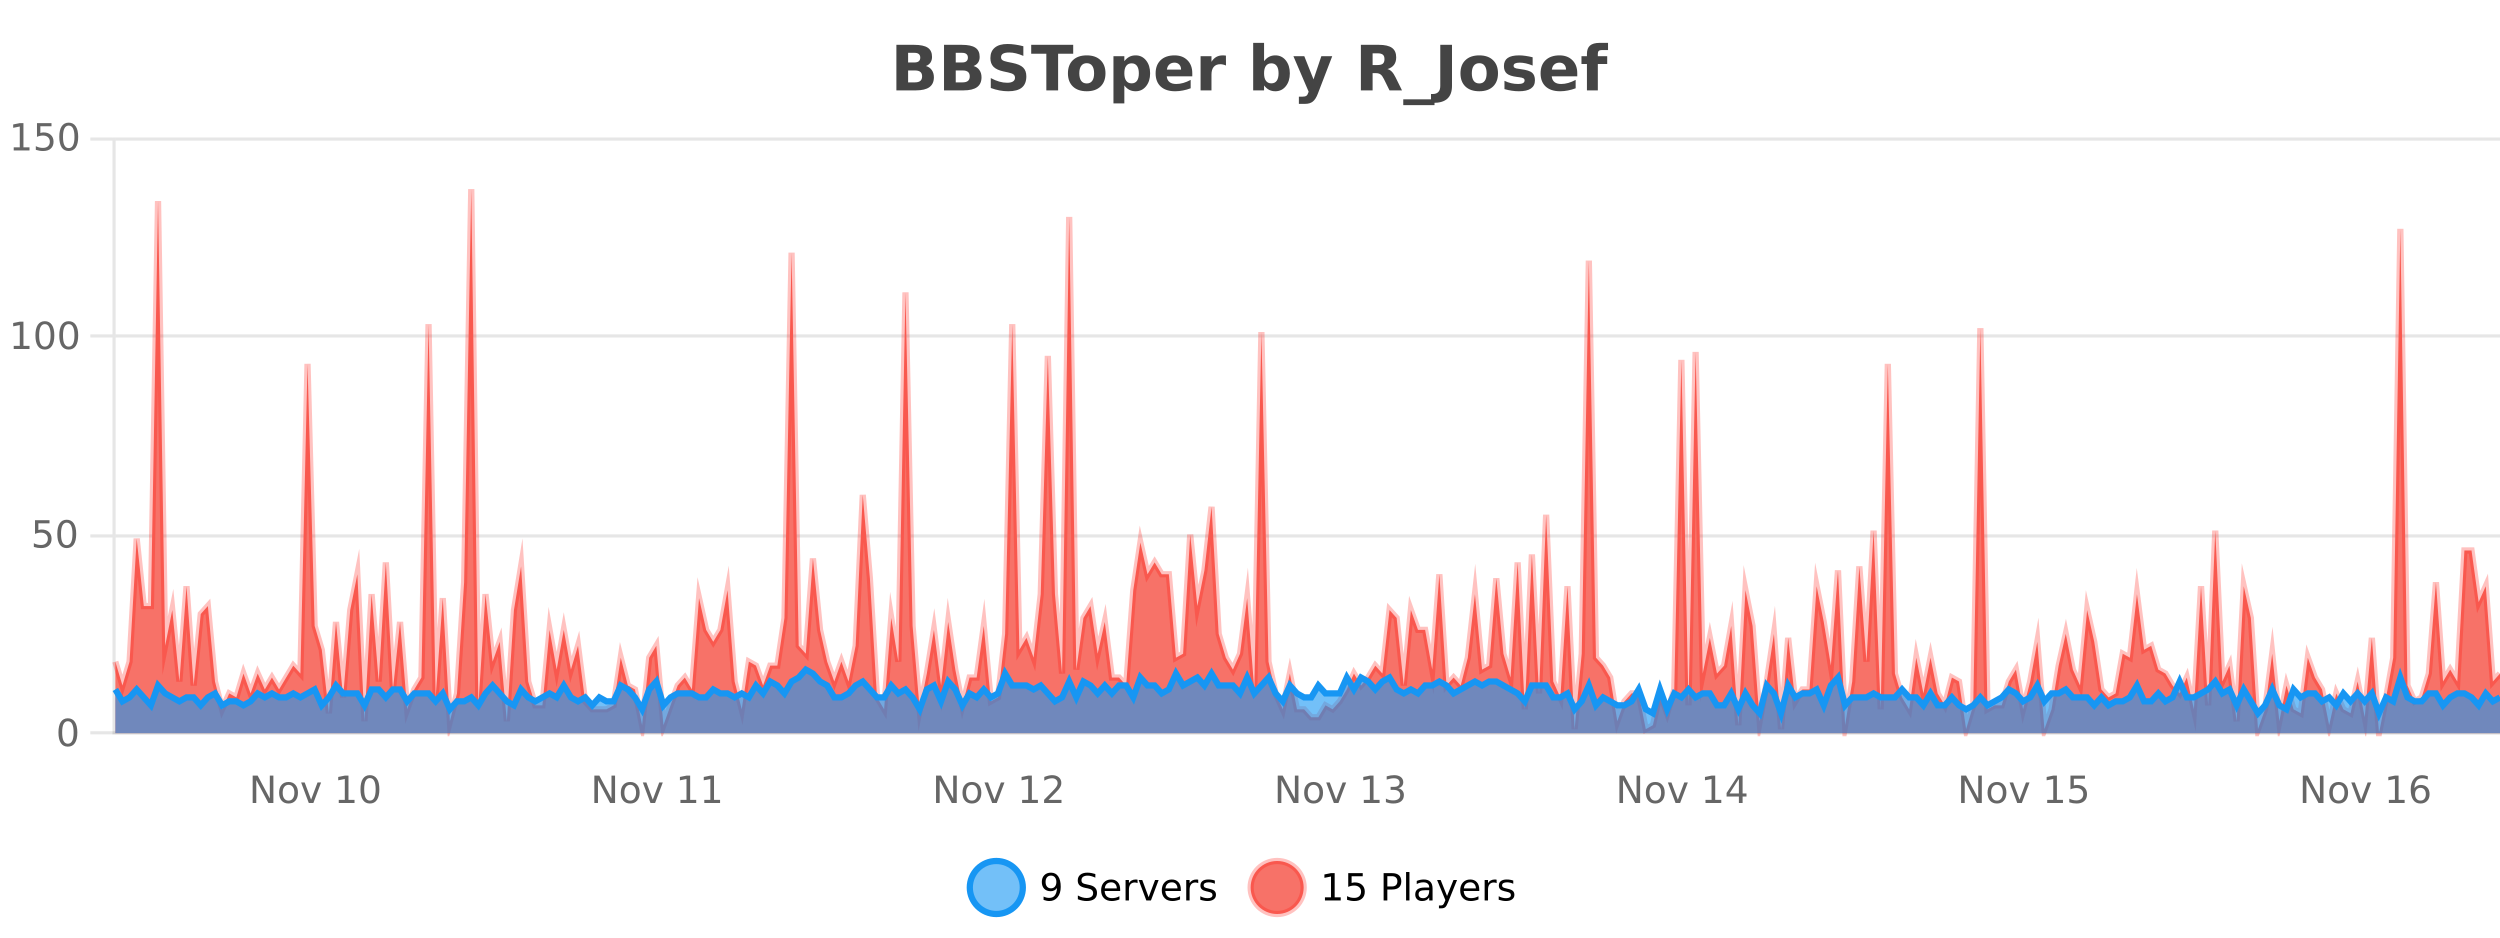 <?xml version="1.0" encoding="UTF-8"?>
<svg xmlns="http://www.w3.org/2000/svg" xmlns:xlink="http://www.w3.org/1999/xlink" width="800pt" height="300pt" viewBox="0 0 800 300" version="1.1">
<defs>
<clipPath id="clip1">
  <path d="M 282 263 L 356 263 L 356 300 L 282 300 Z M 282 263 "/>
</clipPath>
<clipPath id="clip2">
  <path d="M 371 263 L 446 263 L 446 300 L 371 300 Z M 371 263 "/>
</clipPath>
<clipPath id="clip3">
  <path d="M 36.906 60 L 800 60 L 800 234.602 L 36.906 234.602 Z M 36.906 60 "/>
</clipPath>
<clipPath id="clip4">
  <path d="M 35.906 43 L 800 43 L 800 235.602 L 35.906 235.602 Z M 35.906 43 "/>
</clipPath>
<clipPath id="clip5">
  <path d="M 36.906 214 L 800 214 L 800 234.602 L 36.906 234.602 Z M 36.906 214 "/>
</clipPath>
<clipPath id="clip6">
  <path d="M 35.906 185 L 800 185 L 800 235.602 L 35.906 235.602 Z M 35.906 185 "/>
</clipPath>
</defs>
<g id="surface124096">
<rect x="0" y="0" width="800" height="300" style="fill:rgb(100%,100%,100%);fill-opacity:1;stroke:none;"/>
<path style="fill:none;stroke-width:1;stroke-linecap:butt;stroke-linejoin:miter;stroke:rgb(0%,0%,0%);stroke-opacity:0.098;stroke-miterlimit:10;" d="M 37 234.5 L 800 234.5 "/>
<path style="fill:none;stroke-width:1;stroke-linecap:butt;stroke-linejoin:miter;stroke:rgb(0%,0%,0%);stroke-opacity:0.098;stroke-miterlimit:10;" d="M 28.906 234.5 L 36 234.5 "/>
<path style="fill:none;stroke-width:1;stroke-linecap:butt;stroke-linejoin:miter;stroke:rgb(0%,0%,0%);stroke-opacity:0.098;stroke-miterlimit:10;" d="M 37 171.5 L 800 171.5 "/>
<path style="fill:none;stroke-width:1;stroke-linecap:butt;stroke-linejoin:miter;stroke:rgb(0%,0%,0%);stroke-opacity:0.098;stroke-miterlimit:10;" d="M 28.906 171.5 L 36 171.5 "/>
<path style="fill:none;stroke-width:1;stroke-linecap:butt;stroke-linejoin:miter;stroke:rgb(0%,0%,0%);stroke-opacity:0.098;stroke-miterlimit:10;" d="M 37 107.5 L 800 107.5 "/>
<path style="fill:none;stroke-width:1;stroke-linecap:butt;stroke-linejoin:miter;stroke:rgb(0%,0%,0%);stroke-opacity:0.098;stroke-miterlimit:10;" d="M 28.906 107.5 L 36 107.5 "/>
<path style="fill:none;stroke-width:1;stroke-linecap:butt;stroke-linejoin:miter;stroke:rgb(0%,0%,0%);stroke-opacity:0.098;stroke-miterlimit:10;" d="M 37 44.5 L 800 44.5 "/>
<path style="fill:none;stroke-width:1;stroke-linecap:butt;stroke-linejoin:miter;stroke:rgb(0%,0%,0%);stroke-opacity:0.098;stroke-miterlimit:10;" d="M 28.906 44.5 L 36 44.5 "/>
<path style=" stroke:none;fill-rule:nonzero;fill:rgb(9.02%,58.824%,95.294%);fill-opacity:0.6;" d="M 327.305 284 C 327.305 288.688 323.508 292.484 318.82 292.484 C 314.133 292.484 310.336 288.688 310.336 284 C 310.336 279.312 314.133 275.516 318.82 275.516 C 323.508 275.516 327.305 279.312 327.305 284 Z M 327.305 284 "/>
<g clip-path="url(#clip1)" clip-rule="nonzero">
<path style="fill:none;stroke-width:2;stroke-linecap:butt;stroke-linejoin:miter;stroke:rgb(9.02%,58.824%,95.294%);stroke-opacity:1;stroke-miterlimit:10;" d="M 327.305 284 C 327.305 288.688 323.508 292.484 318.82 292.484 C 314.133 292.484 310.336 288.688 310.336 284 C 310.336 279.312 314.133 275.516 318.82 275.516 C 323.508 275.516 327.305 279.312 327.305 284 Z M 327.305 284 "/>
</g>
<path style=" stroke:none;fill-rule:nonzero;fill:rgb(0%,0%,0%);fill-opacity:1;" d="M 333.945 287.969 L 333.945 286.891 C 334.246 287.039 334.547 287.148 334.852 287.219 C 335.152 287.293 335.453 287.328 335.758 287.328 C 336.539 287.328 337.133 287.07 337.539 286.547 C 337.953 286.016 338.188 285.215 338.242 284.141 C 338.023 284.484 337.734 284.746 337.383 284.922 C 337.039 285.102 336.652 285.188 336.227 285.188 C 335.352 285.188 334.656 284.93 334.148 284.406 C 333.637 283.875 333.383 283.148 333.383 282.219 C 333.383 281.324 333.648 280.605 334.18 280.062 C 334.711 279.523 335.418 279.25 336.305 279.25 C 337.312 279.25 338.086 279.641 338.617 280.422 C 339.156 281.195 339.43 282.32 339.43 283.797 C 339.43 285.172 339.102 286.273 338.445 287.094 C 337.789 287.918 336.906 288.328 335.805 288.328 C 335.5 288.328 335.199 288.297 334.898 288.234 C 334.594 288.18 334.277 288.094 333.945 287.969 Z M 336.305 284.266 C 336.836 284.266 337.258 284.086 337.57 283.719 C 337.883 283.355 338.039 282.855 338.039 282.219 C 338.039 281.594 337.883 281.102 337.57 280.734 C 337.258 280.371 336.836 280.188 336.305 280.188 C 335.773 280.188 335.352 280.371 335.039 280.734 C 334.734 281.102 334.586 281.594 334.586 282.219 C 334.586 282.855 334.734 283.355 335.039 283.719 C 335.352 284.086 335.773 284.266 336.305 284.266 Z M 350.508 279.688 L 350.508 280.844 C 350.059 280.637 349.633 280.48 349.227 280.375 C 348.828 280.262 348.449 280.203 348.086 280.203 C 347.438 280.203 346.938 280.328 346.586 280.578 C 346.242 280.828 346.07 281.188 346.07 281.656 C 346.07 282.043 346.184 282.336 346.414 282.531 C 346.641 282.73 347.086 282.887 347.742 283 L 348.445 283.156 C 349.328 283.324 349.98 283.621 350.398 284.047 C 350.824 284.465 351.039 285.027 351.039 285.734 C 351.039 286.59 350.75 287.234 350.18 287.672 C 349.617 288.109 348.781 288.328 347.68 288.328 C 347.273 288.328 346.836 288.281 346.367 288.188 C 345.898 288.094 345.414 287.953 344.914 287.766 L 344.914 286.547 C 345.391 286.82 345.859 287.023 346.32 287.156 C 346.789 287.293 347.242 287.359 347.68 287.359 C 348.355 287.359 348.875 287.23 349.242 286.969 C 349.617 286.699 349.805 286.32 349.805 285.828 C 349.805 285.402 349.668 285.07 349.398 284.828 C 349.137 284.578 348.703 284.398 348.102 284.281 L 347.383 284.141 C 346.496 283.965 345.855 283.688 345.461 283.312 C 345.074 282.938 344.883 282.418 344.883 281.75 C 344.883 280.969 345.152 280.359 345.695 279.922 C 346.234 279.477 346.984 279.25 347.945 279.25 C 348.359 279.25 348.777 279.289 349.195 279.359 C 349.621 279.434 350.059 279.543 350.508 279.688 Z M 358.453 284.609 L 358.453 285.125 L 353.484 285.125 C 353.535 285.875 353.758 286.445 354.156 286.828 C 354.562 287.215 355.117 287.406 355.828 287.406 C 356.242 287.406 356.645 287.359 357.031 287.266 C 357.426 287.164 357.816 287.008 358.203 286.797 L 358.203 287.828 C 357.805 287.984 357.406 288.105 357 288.188 C 356.594 288.281 356.18 288.328 355.766 288.328 C 354.723 288.328 353.895 288.027 353.281 287.422 C 352.664 286.809 352.359 285.98 352.359 284.938 C 352.359 283.867 352.648 283.016 353.234 282.391 C 353.816 281.758 354.598 281.438 355.578 281.438 C 356.461 281.438 357.16 281.727 357.672 282.297 C 358.191 282.859 358.453 283.633 358.453 284.609 Z M 357.375 284.281 C 357.363 283.699 357.195 283.23 356.875 282.875 C 356.551 282.523 356.125 282.344 355.594 282.344 C 354.988 282.344 354.504 282.516 354.141 282.859 C 353.785 283.203 353.582 283.684 353.531 284.297 Z M 364.023 282.594 C 363.898 282.531 363.762 282.484 363.617 282.453 C 363.48 282.414 363.324 282.391 363.148 282.391 C 362.543 282.391 362.074 282.59 361.742 282.984 C 361.418 283.383 361.258 283.953 361.258 284.703 L 361.258 288.156 L 360.18 288.156 L 360.18 281.594 L 361.258 281.594 L 361.258 282.609 C 361.484 282.215 361.781 281.922 362.148 281.734 C 362.512 281.539 362.953 281.438 363.477 281.438 C 363.547 281.438 363.625 281.445 363.711 281.453 C 363.805 281.465 363.902 281.48 364.008 281.5 Z M 364.375 281.594 L 365.516 281.594 L 367.562 287.094 L 369.625 281.594 L 370.766 281.594 L 368.297 288.156 L 366.828 288.156 Z M 377.867 284.609 L 377.867 285.125 L 372.898 285.125 C 372.949 285.875 373.172 286.445 373.57 286.828 C 373.977 287.215 374.531 287.406 375.242 287.406 C 375.656 287.406 376.059 287.359 376.445 287.266 C 376.84 287.164 377.23 287.008 377.617 286.797 L 377.617 287.828 C 377.219 287.984 376.82 288.105 376.414 288.188 C 376.008 288.281 375.594 288.328 375.18 288.328 C 374.137 288.328 373.309 288.027 372.695 287.422 C 372.078 286.809 371.773 285.98 371.773 284.938 C 371.773 283.867 372.062 283.016 372.648 282.391 C 373.23 281.758 374.012 281.438 374.992 281.438 C 375.875 281.438 376.574 281.727 377.086 282.297 C 377.605 282.859 377.867 283.633 377.867 284.609 Z M 376.789 284.281 C 376.777 283.699 376.609 283.23 376.289 282.875 C 375.965 282.523 375.539 282.344 375.008 282.344 C 374.402 282.344 373.918 282.516 373.555 282.859 C 373.199 283.203 372.996 283.684 372.945 284.297 Z M 383.438 282.594 C 383.312 282.531 383.176 282.484 383.031 282.453 C 382.895 282.414 382.738 282.391 382.562 282.391 C 381.957 282.391 381.488 282.59 381.156 282.984 C 380.832 283.383 380.672 283.953 380.672 284.703 L 380.672 288.156 L 379.594 288.156 L 379.594 281.594 L 380.672 281.594 L 380.672 282.609 C 380.898 282.215 381.195 281.922 381.562 281.734 C 381.926 281.539 382.367 281.438 382.891 281.438 C 382.961 281.438 383.039 281.445 383.125 281.453 C 383.219 281.465 383.316 281.48 383.422 281.5 Z M 388.75 281.781 L 388.75 282.812 C 388.445 282.656 388.129 282.543 387.797 282.469 C 387.473 282.387 387.133 282.344 386.781 282.344 C 386.25 282.344 385.848 282.43 385.578 282.594 C 385.305 282.75 385.172 282.996 385.172 283.328 C 385.172 283.578 385.266 283.777 385.453 283.922 C 385.648 284.059 386.039 284.188 386.625 284.312 L 386.984 284.406 C 387.754 284.562 388.301 284.793 388.625 285.094 C 388.945 285.398 389.109 285.812 389.109 286.344 C 389.109 286.961 388.863 287.445 388.375 287.797 C 387.895 288.152 387.234 288.328 386.391 288.328 C 386.035 288.328 385.664 288.289 385.281 288.219 C 384.906 288.156 384.508 288.059 384.094 287.922 L 384.094 286.797 C 384.488 287.008 384.879 287.164 385.266 287.266 C 385.648 287.371 386.035 287.422 386.422 287.422 C 386.922 287.422 387.305 287.34 387.578 287.172 C 387.859 286.996 388 286.746 388 286.422 C 388 286.133 387.898 285.906 387.703 285.75 C 387.504 285.594 387.07 285.445 386.406 285.297 L 386.031 285.219 C 385.363 285.074 384.879 284.855 384.578 284.562 C 384.285 284.273 384.141 283.875 384.141 283.375 C 384.141 282.75 384.359 282.273 384.797 281.938 C 385.234 281.605 385.852 281.438 386.656 281.438 C 387.051 281.438 387.426 281.469 387.781 281.531 C 388.133 281.586 388.457 281.668 388.75 281.781 Z M 328.82 277.016 "/>
<path style=" stroke:none;fill-rule:nonzero;fill:rgb(96.863%,44.706%,40.784%);fill-opacity:1;" d="M 417.172 284 C 417.172 288.688 413.375 292.484 408.688 292.484 C 404 292.484 400.203 288.688 400.203 284 C 400.203 279.312 404 275.516 408.688 275.516 C 413.375 275.516 417.172 279.312 417.172 284 Z M 417.172 284 "/>
<g clip-path="url(#clip2)" clip-rule="nonzero">
<path style="fill:none;stroke-width:2;stroke-linecap:butt;stroke-linejoin:miter;stroke:rgb(100%,4.706%,0%);stroke-opacity:0.247;stroke-miterlimit:10;" d="M 417.172 284 C 417.172 288.688 413.375 292.484 408.688 292.484 C 404 292.484 400.203 288.688 400.203 284 C 400.203 279.312 404 275.516 408.688 275.516 C 413.375 275.516 417.172 279.312 417.172 284 Z M 417.172 284 "/>
</g>
<path style=" stroke:none;fill-rule:nonzero;fill:rgb(0%,0%,0%);fill-opacity:1;" d="M 423.984 287.156 L 425.922 287.156 L 425.922 280.484 L 423.812 280.906 L 423.812 279.828 L 425.906 279.406 L 427.094 279.406 L 427.094 287.156 L 429.031 287.156 L 429.031 288.156 L 423.984 288.156 Z M 431.434 279.406 L 436.074 279.406 L 436.074 280.406 L 432.512 280.406 L 432.512 282.547 C 432.688 282.484 432.859 282.445 433.027 282.422 C 433.203 282.391 433.375 282.375 433.543 282.375 C 434.52 282.375 435.297 282.648 435.871 283.188 C 436.441 283.719 436.73 284.438 436.73 285.344 C 436.73 286.293 436.434 287.027 435.84 287.547 C 435.254 288.07 434.434 288.328 433.371 288.328 C 432.996 288.328 432.613 288.297 432.23 288.234 C 431.855 288.172 431.465 288.078 431.059 287.953 L 431.059 286.766 C 431.41 286.953 431.777 287.094 432.152 287.188 C 432.527 287.281 432.922 287.328 433.34 287.328 C 434.016 287.328 434.551 287.152 434.949 286.797 C 435.344 286.445 435.543 285.961 435.543 285.344 C 435.543 284.742 435.344 284.262 434.949 283.906 C 434.551 283.555 434.016 283.375 433.34 283.375 C 433.027 283.375 432.707 283.414 432.387 283.484 C 432.074 283.547 431.754 283.652 431.434 283.797 Z M 443.945 280.375 L 443.945 283.672 L 445.43 283.672 C 445.98 283.672 446.406 283.531 446.711 283.25 C 447.012 282.961 447.164 282.547 447.164 282.016 C 447.164 281.496 447.012 281.094 446.711 280.812 C 446.406 280.523 445.98 280.375 445.43 280.375 Z M 442.758 279.406 L 445.43 279.406 C 446.418 279.406 447.164 279.633 447.664 280.078 C 448.164 280.516 448.414 281.164 448.414 282.016 C 448.414 282.883 448.164 283.539 447.664 283.984 C 447.164 284.422 446.418 284.641 445.43 284.641 L 443.945 284.641 L 443.945 288.156 L 442.758 288.156 Z M 449.945 279.031 L 451.023 279.031 L 451.023 288.156 L 449.945 288.156 Z M 456.266 284.859 C 455.398 284.859 454.797 284.961 454.453 285.156 C 454.117 285.355 453.953 285.695 453.953 286.172 C 453.953 286.559 454.078 286.867 454.328 287.094 C 454.586 287.312 454.93 287.422 455.359 287.422 C 455.961 287.422 456.441 287.215 456.797 286.797 C 457.16 286.371 457.344 285.805 457.344 285.094 L 457.344 284.859 Z M 458.422 284.406 L 458.422 288.156 L 457.344 288.156 L 457.344 287.156 C 457.094 287.555 456.785 287.852 456.422 288.047 C 456.055 288.234 455.609 288.328 455.078 288.328 C 454.398 288.328 453.863 288.141 453.469 287.766 C 453.07 287.383 452.875 286.875 452.875 286.25 C 452.875 285.512 453.117 284.953 453.609 284.578 C 454.109 284.203 454.848 284.016 455.828 284.016 L 457.344 284.016 L 457.344 283.906 C 457.344 283.406 457.176 283.023 456.844 282.75 C 456.52 282.48 456.066 282.344 455.484 282.344 C 455.109 282.344 454.738 282.391 454.375 282.484 C 454.02 282.578 453.68 282.715 453.359 282.891 L 453.359 281.891 C 453.754 281.734 454.133 281.621 454.5 281.547 C 454.875 281.477 455.238 281.438 455.594 281.438 C 456.539 281.438 457.25 281.684 457.719 282.172 C 458.188 282.664 458.422 283.406 458.422 284.406 Z M 463.367 288.766 C 463.062 289.547 462.766 290.055 462.477 290.297 C 462.184 290.535 461.797 290.656 461.32 290.656 L 460.461 290.656 L 460.461 289.75 L 461.086 289.75 C 461.387 289.75 461.617 289.676 461.773 289.531 C 461.938 289.395 462.121 289.066 462.32 288.547 L 462.523 288.047 L 459.867 281.594 L 461.008 281.594 L 463.055 286.719 L 465.117 281.594 L 466.258 281.594 Z M 473.359 284.609 L 473.359 285.125 L 468.391 285.125 C 468.441 285.875 468.664 286.445 469.062 286.828 C 469.469 287.215 470.023 287.406 470.734 287.406 C 471.148 287.406 471.551 287.359 471.938 287.266 C 472.332 287.164 472.723 287.008 473.109 286.797 L 473.109 287.828 C 472.711 287.984 472.312 288.105 471.906 288.188 C 471.5 288.281 471.086 288.328 470.672 288.328 C 469.629 288.328 468.801 288.027 468.188 287.422 C 467.57 286.809 467.266 285.98 467.266 284.938 C 467.266 283.867 467.555 283.016 468.141 282.391 C 468.723 281.758 469.504 281.438 470.484 281.438 C 471.367 281.438 472.066 281.727 472.578 282.297 C 473.098 282.859 473.359 283.633 473.359 284.609 Z M 472.281 284.281 C 472.27 283.699 472.102 283.23 471.781 282.875 C 471.457 282.523 471.031 282.344 470.5 282.344 C 469.895 282.344 469.41 282.516 469.047 282.859 C 468.691 283.203 468.488 283.684 468.438 284.297 Z M 478.93 282.594 C 478.805 282.531 478.668 282.484 478.523 282.453 C 478.387 282.414 478.23 282.391 478.055 282.391 C 477.449 282.391 476.98 282.59 476.648 282.984 C 476.324 283.383 476.164 283.953 476.164 284.703 L 476.164 288.156 L 475.086 288.156 L 475.086 281.594 L 476.164 281.594 L 476.164 282.609 C 476.391 282.215 476.688 281.922 477.055 281.734 C 477.418 281.539 477.859 281.438 478.383 281.438 C 478.453 281.438 478.531 281.445 478.617 281.453 C 478.711 281.465 478.809 281.48 478.914 281.5 Z M 484.242 281.781 L 484.242 282.812 C 483.938 282.656 483.621 282.543 483.289 282.469 C 482.965 282.387 482.625 282.344 482.273 282.344 C 481.742 282.344 481.34 282.43 481.07 282.594 C 480.797 282.75 480.664 282.996 480.664 283.328 C 480.664 283.578 480.758 283.777 480.945 283.922 C 481.141 284.059 481.531 284.188 482.117 284.312 L 482.477 284.406 C 483.246 284.562 483.793 284.793 484.117 285.094 C 484.438 285.398 484.602 285.812 484.602 286.344 C 484.602 286.961 484.355 287.445 483.867 287.797 C 483.387 288.152 482.727 288.328 481.883 288.328 C 481.527 288.328 481.156 288.289 480.773 288.219 C 480.398 288.156 480 288.059 479.586 287.922 L 479.586 286.797 C 479.98 287.008 480.371 287.164 480.758 287.266 C 481.141 287.371 481.527 287.422 481.914 287.422 C 482.414 287.422 482.797 287.34 483.07 287.172 C 483.352 286.996 483.492 286.746 483.492 286.422 C 483.492 286.133 483.391 285.906 483.195 285.75 C 482.996 285.594 482.562 285.445 481.898 285.297 L 481.523 285.219 C 480.855 285.074 480.371 284.855 480.07 284.562 C 479.777 284.273 479.633 283.875 479.633 283.375 C 479.633 282.75 479.852 282.273 480.289 281.938 C 480.727 281.605 481.344 281.438 482.148 281.438 C 482.543 281.438 482.918 281.469 483.273 281.531 C 483.625 281.586 483.949 281.668 484.242 281.781 Z M 418.688 277.016 "/>
<path style=" stroke:none;fill-rule:nonzero;fill:rgb(26.667%,26.667%,26.667%);fill-opacity:1;" d="M 292.672 19.984 C 293.266 19.984 293.711 19.855 294.016 19.594 C 294.328 19.336 294.484 18.949 294.484 18.438 C 294.484 17.938 294.328 17.559 294.016 17.297 C 293.711 17.039 293.266 16.906 292.672 16.906 L 290.594 16.906 L 290.594 19.984 Z M 292.797 26.359 C 293.555 26.359 294.125 26.203 294.5 25.891 C 294.883 25.57 295.078 25.086 295.078 24.438 C 295.078 23.805 294.891 23.328 294.516 23.016 C 294.141 22.703 293.566 22.547 292.797 22.547 L 290.594 22.547 L 290.594 26.359 Z M 296.297 21.125 C 297.109 21.355 297.734 21.789 298.172 22.422 C 298.617 23.047 298.844 23.82 298.844 24.734 C 298.844 26.141 298.363 27.195 297.406 27.891 C 296.457 28.578 295.016 28.922 293.078 28.922 L 286.844 28.922 L 286.844 14.344 L 292.484 14.344 C 294.504 14.344 295.969 14.652 296.875 15.266 C 297.789 15.871 298.25 16.852 298.25 18.203 C 298.25 18.914 298.082 19.516 297.75 20.016 C 297.414 20.508 296.93 20.875 296.297 21.125 Z M 307.914 19.984 C 308.508 19.984 308.953 19.855 309.258 19.594 C 309.57 19.336 309.727 18.949 309.727 18.438 C 309.727 17.938 309.57 17.559 309.258 17.297 C 308.953 17.039 308.508 16.906 307.914 16.906 L 305.836 16.906 L 305.836 19.984 Z M 308.039 26.359 C 308.797 26.359 309.367 26.203 309.742 25.891 C 310.125 25.57 310.32 25.086 310.32 24.438 C 310.32 23.805 310.133 23.328 309.758 23.016 C 309.383 22.703 308.809 22.547 308.039 22.547 L 305.836 22.547 L 305.836 26.359 Z M 311.539 21.125 C 312.352 21.355 312.977 21.789 313.414 22.422 C 313.859 23.047 314.086 23.82 314.086 24.734 C 314.086 26.141 313.605 27.195 312.648 27.891 C 311.699 28.578 310.258 28.922 308.32 28.922 L 302.086 28.922 L 302.086 14.344 L 307.727 14.344 C 309.746 14.344 311.211 14.652 312.117 15.266 C 313.031 15.871 313.492 16.852 313.492 18.203 C 313.492 18.914 313.324 19.516 312.992 20.016 C 312.656 20.508 312.172 20.875 311.539 21.125 Z M 327.473 14.797 L 327.473 17.891 C 326.668 17.527 325.887 17.258 325.129 17.078 C 324.367 16.891 323.648 16.797 322.973 16.797 C 322.074 16.797 321.41 16.922 320.973 17.172 C 320.543 17.422 320.332 17.809 320.332 18.328 C 320.332 18.715 320.477 19.016 320.77 19.234 C 321.059 19.453 321.586 19.641 322.348 19.797 L 323.941 20.125 C 325.566 20.449 326.715 20.945 327.395 21.609 C 328.082 22.277 328.426 23.219 328.426 24.438 C 328.426 26.043 327.945 27.242 326.988 28.031 C 326.039 28.812 324.586 29.203 322.629 29.203 C 321.699 29.203 320.77 29.113 319.832 28.938 C 318.902 28.762 317.977 28.5 317.051 28.156 L 317.051 24.984 C 317.977 25.484 318.871 25.859 319.738 26.109 C 320.613 26.359 321.457 26.484 322.27 26.484 C 323.09 26.484 323.715 26.352 324.145 26.078 C 324.582 25.797 324.801 25.402 324.801 24.891 C 324.801 24.445 324.648 24.094 324.348 23.844 C 324.055 23.594 323.465 23.371 322.582 23.172 L 321.129 22.859 C 319.668 22.547 318.602 22.055 317.926 21.375 C 317.258 20.688 316.926 19.762 316.926 18.594 C 316.926 17.148 317.395 16.031 318.332 15.25 C 319.27 14.469 320.617 14.078 322.379 14.078 C 323.18 14.078 324.004 14.141 324.848 14.266 C 325.691 14.383 326.566 14.559 327.473 14.797 Z M 329.984 14.344 L 343.422 14.344 L 343.422 17.188 L 338.594 17.188 L 338.594 28.922 L 334.828 28.922 L 334.828 17.188 L 329.984 17.188 Z M 347.77 20.219 C 346.988 20.219 346.395 20.5 345.988 21.062 C 345.582 21.617 345.379 22.418 345.379 23.469 C 345.379 24.512 345.582 25.312 345.988 25.875 C 346.395 26.43 346.988 26.703 347.77 26.703 C 348.527 26.703 349.105 26.43 349.504 25.875 C 349.91 25.312 350.113 24.512 350.113 23.469 C 350.113 22.418 349.91 21.617 349.504 21.062 C 349.105 20.5 348.527 20.219 347.77 20.219 Z M 347.77 17.719 C 349.645 17.719 351.105 18.23 352.16 19.25 C 353.223 20.262 353.754 21.668 353.754 23.469 C 353.754 25.262 353.223 26.668 352.16 27.688 C 351.105 28.699 349.645 29.203 347.77 29.203 C 345.871 29.203 344.395 28.699 343.332 27.688 C 342.27 26.668 341.738 25.262 341.738 23.469 C 341.738 21.668 342.27 20.262 343.332 19.25 C 344.395 18.23 345.871 17.719 347.77 17.719 Z M 359.789 27.344 L 359.789 33.078 L 356.305 33.078 L 356.305 17.984 L 359.789 17.984 L 359.789 19.578 C 360.277 18.945 360.812 18.477 361.398 18.172 C 361.98 17.871 362.652 17.719 363.414 17.719 C 364.766 17.719 365.875 18.258 366.742 19.328 C 367.605 20.402 368.039 21.781 368.039 23.469 C 368.039 25.148 367.605 26.523 366.742 27.594 C 365.875 28.668 364.766 29.203 363.414 29.203 C 362.652 29.203 361.98 29.051 361.398 28.75 C 360.812 28.449 360.277 27.98 359.789 27.344 Z M 362.117 20.266 C 361.367 20.266 360.789 20.543 360.383 21.094 C 359.984 21.637 359.789 22.43 359.789 23.469 C 359.789 24.5 359.984 25.293 360.383 25.844 C 360.789 26.398 361.367 26.672 362.117 26.672 C 362.867 26.672 363.438 26.402 363.836 25.859 C 364.23 25.309 364.43 24.512 364.43 23.469 C 364.43 22.43 364.23 21.637 363.836 21.094 C 363.438 20.543 362.867 20.266 362.117 20.266 Z M 381.531 23.422 L 381.531 24.422 L 373.359 24.422 C 373.441 25.246 373.738 25.859 374.25 26.266 C 374.758 26.672 375.469 26.875 376.375 26.875 C 377.113 26.875 377.867 26.766 378.641 26.547 C 379.41 26.328 380.203 26 381.016 25.562 L 381.016 28.25 C 380.191 28.562 379.363 28.797 378.531 28.953 C 377.707 29.117 376.883 29.203 376.062 29.203 C 374.082 29.203 372.539 28.703 371.438 27.703 C 370.344 26.695 369.797 25.281 369.797 23.469 C 369.797 21.68 370.332 20.273 371.406 19.25 C 372.488 18.23 373.973 17.719 375.859 17.719 C 377.578 17.719 378.953 18.242 379.984 19.281 C 381.016 20.312 381.531 21.695 381.531 23.422 Z M 377.938 22.266 C 377.938 21.602 377.742 21.062 377.359 20.656 C 376.973 20.25 376.469 20.047 375.844 20.047 C 375.164 20.047 374.613 20.242 374.188 20.625 C 373.77 21 373.508 21.547 373.406 22.266 Z M 392.312 20.969 C 392 20.824 391.691 20.719 391.391 20.656 C 391.086 20.586 390.785 20.547 390.484 20.547 C 389.578 20.547 388.879 20.836 388.391 21.406 C 387.91 21.98 387.672 22.805 387.672 23.875 L 387.672 28.922 L 384.188 28.922 L 384.188 17.984 L 387.672 17.984 L 387.672 19.781 C 388.117 19.062 388.633 18.543 389.219 18.219 C 389.801 17.887 390.5 17.719 391.312 17.719 C 391.438 17.719 391.566 17.727 391.703 17.734 C 391.836 17.746 392.035 17.766 392.297 17.797 Z M 406.828 26.672 C 407.578 26.672 408.148 26.402 408.547 25.859 C 408.941 25.309 409.141 24.512 409.141 23.469 C 409.141 22.43 408.941 21.637 408.547 21.094 C 408.148 20.543 407.578 20.266 406.828 20.266 C 406.078 20.266 405.5 20.543 405.094 21.094 C 404.695 21.637 404.5 22.43 404.5 23.469 C 404.5 24.5 404.695 25.293 405.094 25.844 C 405.5 26.398 406.078 26.672 406.828 26.672 Z M 404.5 19.578 C 404.988 18.945 405.523 18.477 406.109 18.172 C 406.691 17.871 407.363 17.719 408.125 17.719 C 409.477 17.719 410.586 18.258 411.453 19.328 C 412.316 20.402 412.75 21.781 412.75 23.469 C 412.75 25.148 412.316 26.523 411.453 27.594 C 410.586 28.668 409.477 29.203 408.125 29.203 C 407.363 29.203 406.691 29.051 406.109 28.75 C 405.523 28.449 404.988 27.98 404.5 27.344 L 404.5 28.922 L 401.016 28.922 L 401.016 13.719 L 404.5 13.719 Z M 413.891 17.984 L 417.375 17.984 L 420.328 25.406 L 422.828 17.984 L 426.312 17.984 L 421.719 29.953 C 421.258 31.172 420.719 32.02 420.094 32.5 C 419.477 32.988 418.672 33.234 417.672 33.234 L 415.641 33.234 L 415.641 30.938 L 416.734 30.938 C 417.328 30.938 417.758 30.844 418.031 30.656 C 418.301 30.469 418.508 30.129 418.656 29.641 L 418.766 29.344 Z M 440.812 20.812 C 441.602 20.812 442.172 20.668 442.516 20.375 C 442.859 20.074 443.031 19.59 443.031 18.922 C 443.031 18.258 442.859 17.781 442.516 17.5 C 442.172 17.211 441.602 17.062 440.812 17.062 L 439.234 17.062 L 439.234 20.812 Z M 439.234 23.406 L 439.234 28.922 L 435.484 28.922 L 435.484 14.344 L 441.219 14.344 C 443.133 14.344 444.539 14.668 445.438 15.312 C 446.332 15.961 446.781 16.977 446.781 18.359 C 446.781 19.328 446.547 20.125 446.078 20.75 C 445.617 21.367 444.922 21.82 443.984 22.109 C 444.492 22.227 444.953 22.492 445.359 22.906 C 445.766 23.312 446.176 23.938 446.594 24.781 L 448.641 28.922 L 444.641 28.922 L 442.859 25.297 C 442.504 24.57 442.141 24.074 441.766 23.812 C 441.398 23.543 440.91 23.406 440.297 23.406 Z M 459.043 31.781 L 459.043 33.641 L 449.043 33.641 L 449.043 31.781 Z M 460.887 14.344 L 464.637 14.344 L 464.637 27.5 C 464.637 29.32 464.141 30.68 463.152 31.578 C 462.172 32.473 460.684 32.922 458.684 32.922 L 457.918 32.922 L 457.918 30.078 L 458.512 30.078 C 459.293 30.078 459.879 29.859 460.277 29.422 C 460.684 28.992 460.887 28.355 460.887 27.5 Z M 473.375 20.219 C 472.594 20.219 472 20.5 471.594 21.062 C 471.188 21.617 470.984 22.418 470.984 23.469 C 470.984 24.512 471.188 25.312 471.594 25.875 C 472 26.43 472.594 26.703 473.375 26.703 C 474.133 26.703 474.711 26.43 475.109 25.875 C 475.516 25.312 475.719 24.512 475.719 23.469 C 475.719 22.418 475.516 21.617 475.109 21.062 C 474.711 20.5 474.133 20.219 473.375 20.219 Z M 473.375 17.719 C 475.25 17.719 476.711 18.23 477.766 19.25 C 478.828 20.262 479.359 21.668 479.359 23.469 C 479.359 25.262 478.828 26.668 477.766 27.688 C 476.711 28.699 475.25 29.203 473.375 29.203 C 471.477 29.203 470 28.699 468.938 27.688 C 467.875 26.668 467.344 25.262 467.344 23.469 C 467.344 21.668 467.875 20.262 468.938 19.25 C 470 18.23 471.477 17.719 473.375 17.719 Z M 490.445 18.328 L 490.445 20.984 C 489.703 20.672 488.984 20.438 488.289 20.281 C 487.59 20.125 486.93 20.047 486.305 20.047 C 485.648 20.047 485.156 20.133 484.836 20.297 C 484.512 20.465 484.352 20.719 484.352 21.062 C 484.352 21.344 484.469 21.559 484.711 21.703 C 484.961 21.852 485.398 21.961 486.023 22.031 L 486.648 22.125 C 488.438 22.355 489.641 22.73 490.258 23.25 C 490.871 23.773 491.18 24.59 491.18 25.703 C 491.18 26.871 490.746 27.746 489.883 28.328 C 489.027 28.914 487.75 29.203 486.055 29.203 C 485.324 29.203 484.574 29.145 483.805 29.031 C 483.031 28.918 482.242 28.746 481.43 28.516 L 481.43 25.859 C 482.125 26.203 482.84 26.461 483.57 26.625 C 484.297 26.793 485.043 26.875 485.805 26.875 C 486.492 26.875 487.008 26.781 487.352 26.594 C 487.695 26.406 487.867 26.125 487.867 25.75 C 487.867 25.438 487.746 25.211 487.508 25.062 C 487.266 24.906 486.793 24.789 486.086 24.703 L 485.477 24.625 C 483.914 24.43 482.82 24.07 482.195 23.547 C 481.57 23.016 481.258 22.215 481.258 21.141 C 481.258 19.984 481.652 19.125 482.445 18.562 C 483.246 18 484.465 17.719 486.102 17.719 C 486.746 17.719 487.422 17.773 488.133 17.875 C 488.84 17.969 489.609 18.121 490.445 18.328 Z M 504.723 23.422 L 504.723 24.422 L 496.551 24.422 C 496.633 25.246 496.93 25.859 497.441 26.266 C 497.949 26.672 498.66 26.875 499.566 26.875 C 500.305 26.875 501.059 26.766 501.832 26.547 C 502.602 26.328 503.395 26 504.207 25.562 L 504.207 28.25 C 503.383 28.562 502.555 28.797 501.723 28.953 C 500.898 29.117 500.074 29.203 499.254 29.203 C 497.273 29.203 495.73 28.703 494.629 27.703 C 493.535 26.695 492.988 25.281 492.988 23.469 C 492.988 21.68 493.523 20.273 494.598 19.25 C 495.68 18.23 497.164 17.719 499.051 17.719 C 500.77 17.719 502.145 18.242 503.176 19.281 C 504.207 20.312 504.723 21.695 504.723 23.422 Z M 501.129 22.266 C 501.129 21.602 500.934 21.062 500.551 20.656 C 500.164 20.25 499.66 20.047 499.035 20.047 C 498.355 20.047 497.805 20.242 497.379 20.625 C 496.961 21 496.699 21.547 496.598 22.266 Z M 514.57 13.719 L 514.57 16.016 L 512.633 16.016 C 512.141 16.016 511.797 16.109 511.602 16.297 C 511.402 16.477 511.305 16.781 511.305 17.219 L 511.305 17.984 L 514.305 17.984 L 514.305 20.484 L 511.305 20.484 L 511.305 28.922 L 507.82 28.922 L 507.82 20.484 L 506.07 20.484 L 506.07 17.984 L 507.82 17.984 L 507.82 17.219 C 507.82 16.031 508.148 15.152 508.805 14.578 C 509.469 14.008 510.5 13.719 511.898 13.719 Z M 285 10.359 "/>
<path style="fill:none;stroke-width:1;stroke-linecap:butt;stroke-linejoin:miter;stroke:rgb(0%,0%,0%);stroke-opacity:0.098;stroke-miterlimit:10;" d="M 36 234.5 L 801 234.5 "/>
<path style=" stroke:none;fill-rule:nonzero;fill:rgb(40%,40%,40%);fill-opacity:1;" d="M 80.855 248.203 L 82.449 248.203 L 86.34 255.516 L 86.34 248.203 L 87.48 248.203 L 87.48 256.953 L 85.887 256.953 L 82.012 249.641 L 82.012 256.953 L 80.855 256.953 Z M 92.332 251.141 C 91.758 251.141 91.301 251.371 90.957 251.828 C 90.621 252.277 90.457 252.891 90.457 253.672 C 90.457 254.465 90.621 255.086 90.957 255.531 C 91.289 255.98 91.746 256.203 92.332 256.203 C 92.902 256.203 93.355 255.98 93.691 255.531 C 94.035 255.074 94.207 254.453 94.207 253.672 C 94.207 252.902 94.035 252.289 93.691 251.828 C 93.355 251.371 92.902 251.141 92.332 251.141 Z M 92.332 250.234 C 93.27 250.234 94.004 250.543 94.535 251.156 C 95.074 251.762 95.348 252.602 95.348 253.672 C 95.348 254.746 95.074 255.59 94.535 256.203 C 94.004 256.82 93.27 257.125 92.332 257.125 C 91.395 257.125 90.652 256.82 90.113 256.203 C 89.582 255.59 89.316 254.746 89.316 253.672 C 89.316 252.602 89.582 251.762 90.113 251.156 C 90.652 250.543 91.395 250.234 92.332 250.234 Z M 96.359 250.391 L 97.5 250.391 L 99.547 255.891 L 101.609 250.391 L 102.75 250.391 L 100.281 256.953 L 98.812 256.953 Z M 108.402 255.953 L 110.34 255.953 L 110.34 249.281 L 108.23 249.703 L 108.23 248.625 L 110.324 248.203 L 111.512 248.203 L 111.512 255.953 L 113.449 255.953 L 113.449 256.953 L 108.402 256.953 Z M 118.367 248.984 C 117.762 248.984 117.305 249.289 116.992 249.891 C 116.688 250.484 116.539 251.387 116.539 252.594 C 116.539 253.793 116.688 254.695 116.992 255.297 C 117.305 255.891 117.762 256.188 118.367 256.188 C 118.98 256.188 119.438 255.891 119.742 255.297 C 120.055 254.695 120.211 253.793 120.211 252.594 C 120.211 251.387 120.055 250.484 119.742 249.891 C 119.438 249.289 118.98 248.984 118.367 248.984 Z M 118.367 248.047 C 119.344 248.047 120.094 248.438 120.617 249.219 C 121.137 249.992 121.398 251.117 121.398 252.594 C 121.398 254.062 121.137 255.188 120.617 255.969 C 120.094 256.742 119.344 257.125 118.367 257.125 C 117.387 257.125 116.637 256.742 116.117 255.969 C 115.605 255.188 115.352 254.062 115.352 252.594 C 115.352 251.117 115.605 249.992 116.117 249.219 C 116.637 248.438 117.387 248.047 118.367 248.047 Z M 79.684 245.816 "/>
<path style=" stroke:none;fill-rule:nonzero;fill:rgb(40%,40%,40%);fill-opacity:1;" d="M 190.195 248.203 L 191.789 248.203 L 195.68 255.516 L 195.68 248.203 L 196.82 248.203 L 196.82 256.953 L 195.227 256.953 L 191.352 249.641 L 191.352 256.953 L 190.195 256.953 Z M 201.672 251.141 C 201.098 251.141 200.641 251.371 200.297 251.828 C 199.961 252.277 199.797 252.891 199.797 253.672 C 199.797 254.465 199.961 255.086 200.297 255.531 C 200.629 255.98 201.086 256.203 201.672 256.203 C 202.242 256.203 202.695 255.98 203.031 255.531 C 203.375 255.074 203.547 254.453 203.547 253.672 C 203.547 252.902 203.375 252.289 203.031 251.828 C 202.695 251.371 202.242 251.141 201.672 251.141 Z M 201.672 250.234 C 202.609 250.234 203.344 250.543 203.875 251.156 C 204.414 251.762 204.688 252.602 204.688 253.672 C 204.688 254.746 204.414 255.59 203.875 256.203 C 203.344 256.82 202.609 257.125 201.672 257.125 C 200.734 257.125 199.992 256.82 199.453 256.203 C 198.922 255.59 198.656 254.746 198.656 253.672 C 198.656 252.602 198.922 251.762 199.453 251.156 C 199.992 250.543 200.734 250.234 201.672 250.234 Z M 205.703 250.391 L 206.844 250.391 L 208.891 255.891 L 210.953 250.391 L 212.094 250.391 L 209.625 256.953 L 208.156 256.953 Z M 217.742 255.953 L 219.68 255.953 L 219.68 249.281 L 217.57 249.703 L 217.57 248.625 L 219.664 248.203 L 220.852 248.203 L 220.852 255.953 L 222.789 255.953 L 222.789 256.953 L 217.742 256.953 Z M 225.375 255.953 L 227.312 255.953 L 227.312 249.281 L 225.203 249.703 L 225.203 248.625 L 227.297 248.203 L 228.484 248.203 L 228.484 255.953 L 230.422 255.953 L 230.422 256.953 L 225.375 256.953 Z M 189.023 245.816 "/>
<path style=" stroke:none;fill-rule:nonzero;fill:rgb(40%,40%,40%);fill-opacity:1;" d="M 299.535 248.203 L 301.129 248.203 L 305.02 255.516 L 305.02 248.203 L 306.16 248.203 L 306.16 256.953 L 304.566 256.953 L 300.691 249.641 L 300.691 256.953 L 299.535 256.953 Z M 311.012 251.141 C 310.438 251.141 309.98 251.371 309.637 251.828 C 309.301 252.277 309.137 252.891 309.137 253.672 C 309.137 254.465 309.301 255.086 309.637 255.531 C 309.969 255.98 310.426 256.203 311.012 256.203 C 311.582 256.203 312.035 255.98 312.371 255.531 C 312.715 255.074 312.887 254.453 312.887 253.672 C 312.887 252.902 312.715 252.289 312.371 251.828 C 312.035 251.371 311.582 251.141 311.012 251.141 Z M 311.012 250.234 C 311.949 250.234 312.684 250.543 313.215 251.156 C 313.754 251.762 314.027 252.602 314.027 253.672 C 314.027 254.746 313.754 255.59 313.215 256.203 C 312.684 256.82 311.949 257.125 311.012 257.125 C 310.074 257.125 309.332 256.82 308.793 256.203 C 308.262 255.59 307.996 254.746 307.996 253.672 C 307.996 252.602 308.262 251.762 308.793 251.156 C 309.332 250.543 310.074 250.234 311.012 250.234 Z M 315.039 250.391 L 316.18 250.391 L 318.227 255.891 L 320.289 250.391 L 321.43 250.391 L 318.961 256.953 L 317.492 256.953 Z M 327.082 255.953 L 329.02 255.953 L 329.02 249.281 L 326.91 249.703 L 326.91 248.625 L 329.004 248.203 L 330.191 248.203 L 330.191 255.953 L 332.129 255.953 L 332.129 256.953 L 327.082 256.953 Z M 335.531 255.953 L 339.672 255.953 L 339.672 256.953 L 334.109 256.953 L 334.109 255.953 C 334.555 255.496 335.164 254.875 335.938 254.094 C 336.719 253.305 337.207 252.793 337.406 252.562 C 337.789 252.148 338.055 251.793 338.203 251.5 C 338.359 251.199 338.438 250.906 338.438 250.625 C 338.438 250.156 338.27 249.777 337.938 249.484 C 337.613 249.195 337.191 249.047 336.672 249.047 C 336.297 249.047 335.898 249.109 335.484 249.234 C 335.078 249.359 334.641 249.559 334.172 249.828 L 334.172 248.625 C 334.648 248.438 335.094 248.297 335.5 248.203 C 335.914 248.102 336.297 248.047 336.641 248.047 C 337.547 248.047 338.27 248.277 338.812 248.734 C 339.352 249.184 339.625 249.789 339.625 250.547 C 339.625 250.902 339.555 251.242 339.422 251.562 C 339.285 251.887 339.039 252.266 338.688 252.703 C 338.582 252.82 338.27 253.148 337.75 253.688 C 337.227 254.23 336.488 254.984 335.531 255.953 Z M 298.363 245.816 "/>
<path style=" stroke:none;fill-rule:nonzero;fill:rgb(40%,40%,40%);fill-opacity:1;" d="M 408.875 248.203 L 410.469 248.203 L 414.359 255.516 L 414.359 248.203 L 415.5 248.203 L 415.5 256.953 L 413.906 256.953 L 410.031 249.641 L 410.031 256.953 L 408.875 256.953 Z M 420.352 251.141 C 419.777 251.141 419.32 251.371 418.977 251.828 C 418.641 252.277 418.477 252.891 418.477 253.672 C 418.477 254.465 418.641 255.086 418.977 255.531 C 419.309 255.98 419.766 256.203 420.352 256.203 C 420.922 256.203 421.375 255.98 421.711 255.531 C 422.055 255.074 422.227 254.453 422.227 253.672 C 422.227 252.902 422.055 252.289 421.711 251.828 C 421.375 251.371 420.922 251.141 420.352 251.141 Z M 420.352 250.234 C 421.289 250.234 422.023 250.543 422.555 251.156 C 423.094 251.762 423.367 252.602 423.367 253.672 C 423.367 254.746 423.094 255.59 422.555 256.203 C 422.023 256.82 421.289 257.125 420.352 257.125 C 419.414 257.125 418.672 256.82 418.133 256.203 C 417.602 255.59 417.336 254.746 417.336 253.672 C 417.336 252.602 417.602 251.762 418.133 251.156 C 418.672 250.543 419.414 250.234 420.352 250.234 Z M 424.383 250.391 L 425.523 250.391 L 427.57 255.891 L 429.633 250.391 L 430.773 250.391 L 428.305 256.953 L 426.836 256.953 Z M 436.422 255.953 L 438.359 255.953 L 438.359 249.281 L 436.25 249.703 L 436.25 248.625 L 438.344 248.203 L 439.531 248.203 L 439.531 255.953 L 441.469 255.953 L 441.469 256.953 L 436.422 256.953 Z M 447.445 252.234 C 448.008 252.359 448.445 252.617 448.758 253 C 449.078 253.375 449.242 253.844 449.242 254.406 C 449.242 255.273 448.945 255.945 448.352 256.422 C 447.758 256.891 446.914 257.125 445.82 257.125 C 445.453 257.125 445.074 257.086 444.68 257.016 C 444.293 256.945 443.898 256.836 443.492 256.688 L 443.492 255.547 C 443.812 255.734 444.168 255.883 444.555 255.984 C 444.949 256.078 445.359 256.125 445.789 256.125 C 446.527 256.125 447.09 255.98 447.477 255.688 C 447.871 255.398 448.07 254.969 448.07 254.406 C 448.07 253.898 447.887 253.496 447.523 253.203 C 447.156 252.914 446.656 252.766 446.023 252.766 L 444.992 252.766 L 444.992 251.797 L 446.07 251.797 C 446.641 251.797 447.086 251.684 447.398 251.453 C 447.711 251.215 447.867 250.875 447.867 250.438 C 447.867 249.992 447.703 249.648 447.383 249.406 C 447.07 249.168 446.617 249.047 446.023 249.047 C 445.688 249.047 445.336 249.086 444.961 249.156 C 444.594 249.219 444.188 249.324 443.742 249.469 L 443.742 248.422 C 444.199 248.297 444.621 248.203 445.008 248.141 C 445.402 248.078 445.773 248.047 446.117 248.047 C 447.023 248.047 447.734 248.25 448.258 248.656 C 448.777 249.062 449.039 249.617 449.039 250.312 C 449.039 250.805 448.898 251.215 448.617 251.547 C 448.344 251.883 447.953 252.109 447.445 252.234 Z M 407.703 245.816 "/>
<path style=" stroke:none;fill-rule:nonzero;fill:rgb(40%,40%,40%);fill-opacity:1;" d="M 518.215 248.203 L 519.809 248.203 L 523.699 255.516 L 523.699 248.203 L 524.84 248.203 L 524.84 256.953 L 523.246 256.953 L 519.371 249.641 L 519.371 256.953 L 518.215 256.953 Z M 529.691 251.141 C 529.117 251.141 528.66 251.371 528.316 251.828 C 527.98 252.277 527.816 252.891 527.816 253.672 C 527.816 254.465 527.98 255.086 528.316 255.531 C 528.648 255.98 529.105 256.203 529.691 256.203 C 530.262 256.203 530.715 255.98 531.051 255.531 C 531.395 255.074 531.566 254.453 531.566 253.672 C 531.566 252.902 531.395 252.289 531.051 251.828 C 530.715 251.371 530.262 251.141 529.691 251.141 Z M 529.691 250.234 C 530.629 250.234 531.363 250.543 531.895 251.156 C 532.434 251.762 532.707 252.602 532.707 253.672 C 532.707 254.746 532.434 255.59 531.895 256.203 C 531.363 256.82 530.629 257.125 529.691 257.125 C 528.754 257.125 528.012 256.82 527.473 256.203 C 526.941 255.59 526.676 254.746 526.676 253.672 C 526.676 252.602 526.941 251.762 527.473 251.156 C 528.012 250.543 528.754 250.234 529.691 250.234 Z M 533.719 250.391 L 534.859 250.391 L 536.906 255.891 L 538.969 250.391 L 540.109 250.391 L 537.641 256.953 L 536.172 256.953 Z M 545.762 255.953 L 547.699 255.953 L 547.699 249.281 L 545.59 249.703 L 545.59 248.625 L 547.684 248.203 L 548.871 248.203 L 548.871 255.953 L 550.809 255.953 L 550.809 256.953 L 545.762 256.953 Z M 556.445 249.234 L 553.461 253.906 L 556.445 253.906 Z M 556.133 248.203 L 557.633 248.203 L 557.633 253.906 L 558.883 253.906 L 558.883 254.891 L 557.633 254.891 L 557.633 256.953 L 556.445 256.953 L 556.445 254.891 L 552.508 254.891 L 552.508 253.75 Z M 517.043 245.816 "/>
<path style=" stroke:none;fill-rule:nonzero;fill:rgb(40%,40%,40%);fill-opacity:1;" d="M 627.555 248.203 L 629.148 248.203 L 633.039 255.516 L 633.039 248.203 L 634.18 248.203 L 634.18 256.953 L 632.586 256.953 L 628.711 249.641 L 628.711 256.953 L 627.555 256.953 Z M 639.031 251.141 C 638.457 251.141 638 251.371 637.656 251.828 C 637.32 252.277 637.156 252.891 637.156 253.672 C 637.156 254.465 637.32 255.086 637.656 255.531 C 637.988 255.98 638.445 256.203 639.031 256.203 C 639.602 256.203 640.055 255.98 640.391 255.531 C 640.734 255.074 640.906 254.453 640.906 253.672 C 640.906 252.902 640.734 252.289 640.391 251.828 C 640.055 251.371 639.602 251.141 639.031 251.141 Z M 639.031 250.234 C 639.969 250.234 640.703 250.543 641.234 251.156 C 641.773 251.762 642.047 252.602 642.047 253.672 C 642.047 254.746 641.773 255.59 641.234 256.203 C 640.703 256.82 639.969 257.125 639.031 257.125 C 638.094 257.125 637.352 256.82 636.812 256.203 C 636.281 255.59 636.016 254.746 636.016 253.672 C 636.016 252.602 636.281 251.762 636.812 251.156 C 637.352 250.543 638.094 250.234 639.031 250.234 Z M 643.062 250.391 L 644.203 250.391 L 646.25 255.891 L 648.312 250.391 L 649.453 250.391 L 646.984 256.953 L 645.516 256.953 Z M 655.102 255.953 L 657.039 255.953 L 657.039 249.281 L 654.93 249.703 L 654.93 248.625 L 657.023 248.203 L 658.211 248.203 L 658.211 255.953 L 660.148 255.953 L 660.148 256.953 L 655.102 256.953 Z M 662.547 248.203 L 667.188 248.203 L 667.188 249.203 L 663.625 249.203 L 663.625 251.344 C 663.801 251.281 663.973 251.242 664.141 251.219 C 664.316 251.188 664.488 251.172 664.656 251.172 C 665.633 251.172 666.41 251.445 666.984 251.984 C 667.555 252.516 667.844 253.234 667.844 254.141 C 667.844 255.09 667.547 255.824 666.953 256.344 C 666.367 256.867 665.547 257.125 664.484 257.125 C 664.109 257.125 663.727 257.094 663.344 257.031 C 662.969 256.969 662.578 256.875 662.172 256.75 L 662.172 255.562 C 662.523 255.75 662.891 255.891 663.266 255.984 C 663.641 256.078 664.035 256.125 664.453 256.125 C 665.129 256.125 665.664 255.949 666.062 255.594 C 666.457 255.242 666.656 254.758 666.656 254.141 C 666.656 253.539 666.457 253.059 666.062 252.703 C 665.664 252.352 665.129 252.172 664.453 252.172 C 664.141 252.172 663.82 252.211 663.5 252.281 C 663.188 252.344 662.867 252.449 662.547 252.594 Z M 626.383 245.816 "/>
<path style=" stroke:none;fill-rule:nonzero;fill:rgb(40%,40%,40%);fill-opacity:1;" d="M 736.891 248.203 L 738.484 248.203 L 742.375 255.516 L 742.375 248.203 L 743.516 248.203 L 743.516 256.953 L 741.922 256.953 L 738.047 249.641 L 738.047 256.953 L 736.891 256.953 Z M 748.367 251.141 C 747.793 251.141 747.336 251.371 746.992 251.828 C 746.656 252.277 746.492 252.891 746.492 253.672 C 746.492 254.465 746.656 255.086 746.992 255.531 C 747.324 255.98 747.781 256.203 748.367 256.203 C 748.938 256.203 749.391 255.98 749.727 255.531 C 750.07 255.074 750.242 254.453 750.242 253.672 C 750.242 252.902 750.07 252.289 749.727 251.828 C 749.391 251.371 748.938 251.141 748.367 251.141 Z M 748.367 250.234 C 749.305 250.234 750.039 250.543 750.57 251.156 C 751.109 251.762 751.383 252.602 751.383 253.672 C 751.383 254.746 751.109 255.59 750.57 256.203 C 750.039 256.82 749.305 257.125 748.367 257.125 C 747.43 257.125 746.688 256.82 746.148 256.203 C 745.617 255.59 745.352 254.746 745.352 253.672 C 745.352 252.602 745.617 251.762 746.148 251.156 C 746.688 250.543 747.43 250.234 748.367 250.234 Z M 752.398 250.391 L 753.539 250.391 L 755.586 255.891 L 757.648 250.391 L 758.789 250.391 L 756.32 256.953 L 754.852 256.953 Z M 764.438 255.953 L 766.375 255.953 L 766.375 249.281 L 764.266 249.703 L 764.266 248.625 L 766.359 248.203 L 767.547 248.203 L 767.547 255.953 L 769.484 255.953 L 769.484 256.953 L 764.438 256.953 Z M 774.555 252.109 C 774.023 252.109 773.602 252.293 773.289 252.656 C 772.977 253.023 772.82 253.516 772.82 254.141 C 772.82 254.777 772.977 255.277 773.289 255.641 C 773.602 256.008 774.023 256.188 774.555 256.188 C 775.086 256.188 775.5 256.008 775.805 255.641 C 776.117 255.277 776.273 254.777 776.273 254.141 C 776.273 253.516 776.117 253.023 775.805 252.656 C 775.5 252.293 775.086 252.109 774.555 252.109 Z M 776.898 248.391 L 776.898 249.469 C 776.594 249.336 776.293 249.23 775.992 249.156 C 775.688 249.086 775.391 249.047 775.102 249.047 C 774.32 249.047 773.719 249.312 773.305 249.844 C 772.898 250.367 772.664 251.156 772.602 252.219 C 772.828 251.887 773.117 251.633 773.461 251.453 C 773.812 251.266 774.199 251.172 774.617 251.172 C 775.492 251.172 776.184 251.438 776.695 251.969 C 777.203 252.5 777.461 253.227 777.461 254.141 C 777.461 255.047 777.195 255.773 776.664 256.312 C 776.133 256.855 775.43 257.125 774.555 257.125 C 773.531 257.125 772.758 256.742 772.227 255.969 C 771.695 255.188 771.43 254.062 771.43 252.594 C 771.43 251.211 771.758 250.105 772.414 249.281 C 773.07 248.461 773.949 248.047 775.055 248.047 C 775.344 248.047 775.641 248.078 775.945 248.141 C 776.246 248.195 776.562 248.277 776.898 248.391 Z M 735.719 245.816 "/>
<path style="fill:none;stroke-width:1;stroke-linecap:butt;stroke-linejoin:miter;stroke:rgb(0%,0%,0%);stroke-opacity:0.098;stroke-miterlimit:10;" d="M 36.5 44 L 36.5 235 "/>
<path style=" stroke:none;fill-rule:nonzero;fill:rgb(40%,40%,40%);fill-opacity:1;" d="M 21.719 230.789 C 21.113 230.789 20.656 231.094 20.344 231.695 C 20.039 232.289 19.891 233.191 19.891 234.398 C 19.891 235.598 20.039 236.5 20.344 237.102 C 20.656 237.695 21.113 237.992 21.719 237.992 C 22.332 237.992 22.789 237.695 23.094 237.102 C 23.406 236.5 23.562 235.598 23.562 234.398 C 23.562 233.191 23.406 232.289 23.094 231.695 C 22.789 231.094 22.332 230.789 21.719 230.789 Z M 21.719 229.852 C 22.695 229.852 23.445 230.242 23.969 231.023 C 24.488 231.797 24.75 232.922 24.75 234.398 C 24.75 235.867 24.488 236.992 23.969 237.773 C 23.445 238.547 22.695 238.93 21.719 238.93 C 20.738 238.93 19.988 238.547 19.469 237.773 C 18.957 236.992 18.703 235.867 18.703 234.398 C 18.703 232.922 18.957 231.797 19.469 231.023 C 19.988 230.242 20.738 229.852 21.719 229.852 Z M 17.906 227.617 "/>
<path style=" stroke:none;fill-rule:nonzero;fill:rgb(40%,40%,40%);fill-opacity:1;" d="M 11.203 166.469 L 15.844 166.469 L 15.844 167.469 L 12.281 167.469 L 12.281 169.609 C 12.457 169.547 12.629 169.508 12.797 169.484 C 12.973 169.453 13.145 169.438 13.312 169.438 C 14.289 169.438 15.066 169.711 15.641 170.25 C 16.211 170.781 16.5 171.5 16.5 172.406 C 16.5 173.355 16.203 174.09 15.609 174.609 C 15.023 175.133 14.203 175.391 13.141 175.391 C 12.766 175.391 12.383 175.359 12 175.297 C 11.625 175.234 11.234 175.141 10.828 175.016 L 10.828 173.828 C 11.18 174.016 11.547 174.156 11.922 174.25 C 12.297 174.344 12.691 174.391 13.109 174.391 C 13.785 174.391 14.32 174.215 14.719 173.859 C 15.113 173.508 15.312 173.023 15.312 172.406 C 15.312 171.805 15.113 171.324 14.719 170.969 C 14.32 170.617 13.785 170.438 13.109 170.438 C 12.797 170.438 12.477 170.477 12.156 170.547 C 11.844 170.609 11.523 170.715 11.203 170.859 Z M 21.352 167.25 C 20.746 167.25 20.289 167.555 19.977 168.156 C 19.672 168.75 19.523 169.652 19.523 170.859 C 19.523 172.059 19.672 172.961 19.977 173.562 C 20.289 174.156 20.746 174.453 21.352 174.453 C 21.965 174.453 22.422 174.156 22.727 173.562 C 23.039 172.961 23.195 172.059 23.195 170.859 C 23.195 169.652 23.039 168.75 22.727 168.156 C 22.422 167.555 21.965 167.25 21.352 167.25 Z M 21.352 166.312 C 22.328 166.312 23.078 166.703 23.602 167.484 C 24.121 168.258 24.383 169.383 24.383 170.859 C 24.383 172.328 24.121 173.453 23.602 174.234 C 23.078 175.008 22.328 175.391 21.352 175.391 C 20.371 175.391 19.621 175.008 19.102 174.234 C 18.59 173.453 18.336 172.328 18.336 170.859 C 18.336 169.383 18.59 168.258 19.102 167.484 C 19.621 166.703 20.371 166.312 21.352 166.312 Z M 9.906 164.082 "/>
<path style=" stroke:none;fill-rule:nonzero;fill:rgb(40%,40%,40%);fill-opacity:1;" d="M 4.391 110.688 L 6.328 110.688 L 6.328 104.016 L 4.219 104.438 L 4.219 103.359 L 6.312 102.938 L 7.5 102.938 L 7.5 110.688 L 9.438 110.688 L 9.438 111.688 L 4.391 111.688 Z M 14.352 103.719 C 13.746 103.719 13.289 104.023 12.977 104.625 C 12.672 105.219 12.523 106.121 12.523 107.328 C 12.523 108.527 12.672 109.43 12.977 110.031 C 13.289 110.625 13.746 110.922 14.352 110.922 C 14.965 110.922 15.422 110.625 15.727 110.031 C 16.039 109.43 16.195 108.527 16.195 107.328 C 16.195 106.121 16.039 105.219 15.727 104.625 C 15.422 104.023 14.965 103.719 14.352 103.719 Z M 14.352 102.781 C 15.328 102.781 16.078 103.172 16.602 103.953 C 17.121 104.727 17.383 105.852 17.383 107.328 C 17.383 108.797 17.121 109.922 16.602 110.703 C 16.078 111.477 15.328 111.859 14.352 111.859 C 13.371 111.859 12.621 111.477 12.102 110.703 C 11.59 109.922 11.336 108.797 11.336 107.328 C 11.336 105.852 11.59 104.727 12.102 103.953 C 12.621 103.172 13.371 102.781 14.352 102.781 Z M 21.988 103.719 C 21.383 103.719 20.926 104.023 20.613 104.625 C 20.309 105.219 20.16 106.121 20.16 107.328 C 20.16 108.527 20.309 109.43 20.613 110.031 C 20.926 110.625 21.383 110.922 21.988 110.922 C 22.602 110.922 23.059 110.625 23.363 110.031 C 23.676 109.43 23.832 108.527 23.832 107.328 C 23.832 106.121 23.676 105.219 23.363 104.625 C 23.059 104.023 22.602 103.719 21.988 103.719 Z M 21.988 102.781 C 22.965 102.781 23.715 103.172 24.238 103.953 C 24.758 104.727 25.02 105.852 25.02 107.328 C 25.02 108.797 24.758 109.922 24.238 110.703 C 23.715 111.477 22.965 111.859 21.988 111.859 C 21.008 111.859 20.258 111.477 19.738 110.703 C 19.227 109.922 18.973 108.797 18.973 107.328 C 18.973 105.852 19.227 104.727 19.738 103.953 C 20.258 103.172 21.008 102.781 21.988 102.781 Z M 2.906 100.551 "/>
<path style=" stroke:none;fill-rule:nonzero;fill:rgb(40%,40%,40%);fill-opacity:1;" d="M 4.391 47.156 L 6.328 47.156 L 6.328 40.484 L 4.219 40.906 L 4.219 39.828 L 6.312 39.406 L 7.5 39.406 L 7.5 47.156 L 9.438 47.156 L 9.438 48.156 L 4.391 48.156 Z M 11.836 39.406 L 16.477 39.406 L 16.477 40.406 L 12.914 40.406 L 12.914 42.547 C 13.09 42.484 13.262 42.445 13.43 42.422 C 13.605 42.391 13.777 42.375 13.945 42.375 C 14.922 42.375 15.699 42.648 16.273 43.188 C 16.844 43.719 17.133 44.438 17.133 45.344 C 17.133 46.293 16.836 47.027 16.242 47.547 C 15.656 48.07 14.836 48.328 13.773 48.328 C 13.398 48.328 13.016 48.297 12.633 48.234 C 12.258 48.172 11.867 48.078 11.461 47.953 L 11.461 46.766 C 11.812 46.953 12.18 47.094 12.555 47.188 C 12.93 47.281 13.324 47.328 13.742 47.328 C 14.418 47.328 14.953 47.152 15.352 46.797 C 15.746 46.445 15.945 45.961 15.945 45.344 C 15.945 44.742 15.746 44.262 15.352 43.906 C 14.953 43.555 14.418 43.375 13.742 43.375 C 13.43 43.375 13.109 43.414 12.789 43.484 C 12.477 43.547 12.156 43.652 11.836 43.797 Z M 21.988 40.188 C 21.383 40.188 20.926 40.492 20.613 41.094 C 20.309 41.688 20.16 42.59 20.16 43.797 C 20.16 44.996 20.309 45.898 20.613 46.5 C 20.926 47.094 21.383 47.391 21.988 47.391 C 22.602 47.391 23.059 47.094 23.363 46.5 C 23.676 45.898 23.832 44.996 23.832 43.797 C 23.832 42.59 23.676 41.688 23.363 41.094 C 23.059 40.492 22.602 40.188 21.988 40.188 Z M 21.988 39.25 C 22.965 39.25 23.715 39.641 24.238 40.422 C 24.758 41.195 25.02 42.32 25.02 43.797 C 25.02 45.266 24.758 46.391 24.238 47.172 C 23.715 47.945 22.965 48.328 21.988 48.328 C 21.008 48.328 20.258 47.945 19.738 47.172 C 19.227 46.391 18.973 45.266 18.973 43.797 C 18.973 42.32 19.227 41.195 19.738 40.422 C 20.258 39.641 21.008 39.25 21.988 39.25 Z M 2.906 37.016 "/>
<g clip-path="url(#clip3)" clip-rule="nonzero">
<path style=" stroke:none;fill-rule:nonzero;fill:rgb(96.863%,44.706%,40.784%);fill-opacity:1;" d="M 800 215.539 L 797.723 218.082 L 795.445 187.586 L 793.168 192.668 L 790.887 176.148 L 788.609 176.148 L 786.332 218.082 L 784.055 214.27 L 781.777 218.082 L 779.5 186.316 L 777.223 215.539 L 774.941 223.164 L 772.664 224.434 L 770.387 219.352 L 768.109 73.227 L 765.832 210.457 L 763.555 223.164 L 761.277 234.602 L 758.996 204.105 L 756.719 229.516 L 754.441 218.082 L 752.164 228.246 L 749.887 226.977 L 747.609 221.895 L 745.332 232.059 L 743.051 220.621 L 740.773 216.812 L 738.496 210.457 L 736.219 228.246 L 733.941 226.977 L 731.664 219.352 L 729.387 230.789 L 727.105 209.188 L 724.828 226.977 L 722.551 233.328 L 720.273 197.75 L 717.996 187.586 L 715.719 230.789 L 713.441 213 L 711.16 218.082 L 708.883 169.797 L 706.605 225.707 L 704.328 187.586 L 702.051 226.977 L 699.773 216.812 L 697.496 221.895 L 695.215 219.352 L 692.938 215.539 L 690.66 214.27 L 688.383 206.645 L 686.105 207.914 L 683.828 190.125 L 681.551 210.457 L 679.27 209.188 L 676.992 221.895 L 674.715 223.164 L 672.438 220.621 L 670.16 205.375 L 667.883 195.211 L 665.605 219.352 L 663.324 214.27 L 661.047 202.832 L 658.77 213 L 656.492 226.977 L 654.215 233.328 L 651.938 205.375 L 649.66 218.082 L 647.383 226.977 L 645.102 214.27 L 642.824 218.082 L 640.547 225.707 L 638.27 225.707 L 635.992 226.977 L 633.715 104.992 L 631.438 225.707 L 629.156 233.328 L 626.879 218.082 L 624.602 216.812 L 622.324 225.707 L 620.047 221.895 L 617.77 210.457 L 615.492 221.895 L 613.211 210.457 L 610.934 226.977 L 608.656 223.164 L 606.379 215.539 L 604.102 116.43 L 601.824 226.977 L 599.547 169.797 L 597.266 211.727 L 594.988 181.23 L 592.711 218.082 L 590.434 232.059 L 588.156 182.504 L 585.879 213 L 583.602 199.02 L 581.32 187.586 L 579.043 220.621 L 576.766 220.621 L 574.488 224.434 L 572.211 204.105 L 569.934 233.328 L 567.656 202.832 L 565.375 218.082 L 563.098 230.789 L 560.82 200.293 L 558.543 188.855 L 556.266 232.059 L 553.988 200.293 L 551.711 213 L 549.43 215.539 L 547.152 204.105 L 544.875 215.539 L 542.598 112.617 L 540.32 225.707 L 538.043 115.156 L 535.766 220.621 L 533.484 228.246 L 531.207 221.895 L 528.93 232.059 L 526.652 233.328 L 524.375 221.895 L 522.098 221.895 L 519.82 224.434 L 517.539 230.789 L 515.262 216.812 L 512.984 213 L 510.707 210.457 L 508.43 83.391 L 506.152 209.188 L 503.875 233.328 L 501.594 187.586 L 499.316 223.164 L 497.039 218.082 L 494.762 164.715 L 492.484 221.895 L 490.207 177.422 L 487.93 226.977 L 485.648 179.961 L 483.371 216.812 L 481.094 209.188 L 478.816 185.043 L 476.539 213 L 474.262 214.27 L 471.984 190.125 L 469.703 210.457 L 467.426 219.352 L 465.148 216.812 L 462.871 219.352 L 460.594 183.773 L 458.316 214.27 L 456.039 201.562 L 453.758 201.562 L 451.48 195.211 L 449.203 219.352 L 446.926 197.75 L 444.648 195.211 L 442.371 215.539 L 440.094 213 L 437.812 216.812 L 435.535 219.352 L 433.258 215.539 L 430.98 220.621 L 428.703 224.434 L 426.426 226.977 L 424.148 225.707 L 421.867 229.516 L 419.59 229.516 L 417.312 226.977 L 415.035 226.977 L 412.758 215.539 L 410.48 226.977 L 408.203 221.895 L 405.922 211.727 L 403.645 106.262 L 401.367 220.621 L 399.09 191.398 L 396.812 209.188 L 394.535 214.27 L 392.258 210.457 L 389.977 202.832 L 387.699 162.172 L 385.422 182.504 L 383.145 193.938 L 380.867 171.066 L 378.59 209.188 L 376.312 210.457 L 374.031 183.773 L 371.754 183.773 L 369.477 179.961 L 367.199 183.773 L 364.922 173.609 L 362.645 188.855 L 360.367 219.352 L 358.086 216.812 L 355.809 216.812 L 353.531 199.02 L 351.254 209.188 L 348.977 193.938 L 346.699 197.75 L 344.422 214.27 L 342.141 69.414 L 339.863 215.539 L 337.586 190.125 L 335.309 113.887 L 333.031 190.125 L 330.754 210.457 L 328.477 204.105 L 326.199 207.914 L 323.918 103.723 L 321.641 202.832 L 319.363 223.164 L 317.086 224.434 L 314.809 200.293 L 312.531 216.812 L 310.254 216.812 L 307.973 225.707 L 305.695 214.27 L 303.418 199.02 L 301.141 219.352 L 298.863 201.562 L 296.586 215.539 L 294.309 226.977 L 292.027 200.293 L 289.75 93.555 L 287.473 211.727 L 285.195 197.75 L 282.918 226.977 L 280.641 223.164 L 278.363 185.043 L 276.082 158.359 L 273.805 206.645 L 271.527 218.082 L 269.25 211.727 L 266.973 218.082 L 264.695 211.727 L 262.418 201.562 L 260.137 178.691 L 257.859 209.188 L 255.582 206.645 L 253.305 80.848 L 251.027 197.75 L 248.75 213 L 246.473 213 L 244.191 219.352 L 241.914 213 L 239.637 211.727 L 237.359 226.977 L 235.082 218.082 L 232.805 188.855 L 230.527 201.562 L 228.246 205.375 L 225.969 201.562 L 223.691 191.398 L 221.414 220.621 L 219.137 216.812 L 216.859 219.352 L 214.582 225.707 L 212.301 232.059 L 210.023 206.645 L 207.746 210.457 L 205.469 232.059 L 203.191 220.621 L 200.914 219.352 L 198.637 210.457 L 196.355 225.707 L 194.078 226.977 L 189.523 226.977 L 187.246 224.434 L 184.969 206.645 L 182.691 214.27 L 180.41 201.562 L 178.133 214.27 L 175.855 201.562 L 173.578 225.707 L 171.301 225.707 L 169.023 218.082 L 166.746 181.23 L 164.465 195.211 L 162.188 230.789 L 159.91 205.375 L 157.633 211.727 L 155.355 190.125 L 153.078 225.707 L 150.801 60.52 L 148.52 186.316 L 146.242 221.895 L 143.965 230.789 L 141.688 191.398 L 139.41 223.164 L 137.133 103.723 L 134.855 216.812 L 132.574 220.621 L 130.297 226.977 L 128.02 199.02 L 125.742 220.621 L 123.465 179.961 L 121.188 218.082 L 118.91 190.125 L 116.629 230.789 L 114.352 183.773 L 112.074 195.211 L 109.797 223.164 L 107.52 199.02 L 105.242 228.246 L 102.965 207.914 L 100.684 200.293 L 98.406 116.43 L 96.129 215.539 L 93.852 213 L 91.574 216.812 L 89.297 220.621 L 87.02 216.812 L 84.738 220.621 L 82.461 215.539 L 80.184 221.895 L 77.906 215.539 L 75.629 223.164 L 73.352 221.895 L 71.074 226.977 L 68.793 218.082 L 66.516 193.938 L 64.238 196.48 L 61.961 219.352 L 59.684 187.586 L 57.406 218.082 L 55.129 195.211 L 52.848 206.645 L 50.57 64.332 L 48.293 193.938 L 46.016 193.938 L 43.738 172.336 L 41.461 211.727 L 39.184 219.352 L 36.906 211.727 L 36.906 234.602 L 800 234.602 Z M 800 215.539 "/>
</g>
<g clip-path="url(#clip4)" clip-rule="nonzero">
<path style="fill:none;stroke-width:2;stroke-linecap:butt;stroke-linejoin:miter;stroke:rgb(100%,4.706%,0%);stroke-opacity:0.247;stroke-miterlimit:10;" d="M 800 215.539 L 797.723 218.082 L 795.445 187.586 L 793.168 192.668 L 790.887 176.148 L 788.609 176.148 L 786.332 218.082 L 784.055 214.27 L 781.777 218.082 L 779.5 186.316 L 777.223 215.539 L 774.941 223.164 L 772.664 224.434 L 770.387 219.352 L 768.109 73.227 L 765.832 210.457 L 763.555 223.164 L 761.277 234.602 L 758.996 204.105 L 756.719 229.516 L 754.441 218.082 L 752.164 228.246 L 749.887 226.977 L 747.609 221.895 L 745.332 232.059 L 743.051 220.621 L 740.773 216.812 L 738.496 210.457 L 736.219 228.246 L 733.941 226.977 L 731.664 219.352 L 729.387 230.789 L 727.105 209.188 L 724.828 226.977 L 722.551 233.328 L 720.273 197.75 L 717.996 187.586 L 715.719 230.789 L 713.441 213 L 711.16 218.082 L 708.883 169.797 L 706.605 225.707 L 704.328 187.586 L 702.051 226.977 L 699.773 216.812 L 697.496 221.895 L 695.215 219.352 L 692.938 215.539 L 690.66 214.27 L 688.383 206.645 L 686.105 207.914 L 683.828 190.125 L 681.551 210.457 L 679.27 209.188 L 676.992 221.895 L 674.715 223.164 L 672.438 220.621 L 670.16 205.375 L 667.883 195.211 L 665.605 219.352 L 663.324 214.27 L 661.047 202.832 L 658.77 213 L 656.492 226.977 L 654.215 233.328 L 651.938 205.375 L 649.66 218.082 L 647.383 226.977 L 645.102 214.27 L 642.824 218.082 L 640.547 225.707 L 638.27 225.707 L 635.992 226.977 L 633.715 104.992 L 631.438 225.707 L 629.156 233.328 L 626.879 218.082 L 624.602 216.812 L 622.324 225.707 L 620.047 221.895 L 617.77 210.457 L 615.492 221.895 L 613.211 210.457 L 610.934 226.977 L 608.656 223.164 L 606.379 215.539 L 604.102 116.43 L 601.824 226.977 L 599.547 169.797 L 597.266 211.727 L 594.988 181.23 L 592.711 218.082 L 590.434 232.059 L 588.156 182.504 L 585.879 213 L 583.602 199.02 L 581.32 187.586 L 579.043 220.621 L 576.766 220.621 L 574.488 224.434 L 572.211 204.105 L 569.934 233.328 L 567.656 202.832 L 565.375 218.082 L 563.098 230.789 L 560.82 200.293 L 558.543 188.855 L 556.266 232.059 L 553.988 200.293 L 551.711 213 L 549.43 215.539 L 547.152 204.105 L 544.875 215.539 L 542.598 112.617 L 540.32 225.707 L 538.043 115.156 L 535.766 220.621 L 533.484 228.246 L 531.207 221.895 L 528.93 232.059 L 526.652 233.328 L 524.375 221.895 L 522.098 221.895 L 519.82 224.434 L 517.539 230.789 L 515.262 216.812 L 512.984 213 L 510.707 210.457 L 508.43 83.391 L 506.152 209.188 L 503.875 233.328 L 501.594 187.586 L 499.316 223.164 L 497.039 218.082 L 494.762 164.715 L 492.484 221.895 L 490.207 177.422 L 487.93 226.977 L 485.648 179.961 L 483.371 216.812 L 481.094 209.188 L 478.816 185.043 L 476.539 213 L 474.262 214.27 L 471.984 190.125 L 469.703 210.457 L 467.426 219.352 L 465.148 216.812 L 462.871 219.352 L 460.594 183.773 L 458.316 214.27 L 456.039 201.562 L 453.758 201.562 L 451.48 195.211 L 449.203 219.352 L 446.926 197.75 L 444.648 195.211 L 442.371 215.539 L 440.094 213 L 437.812 216.812 L 435.535 219.352 L 433.258 215.539 L 430.98 220.621 L 428.703 224.434 L 426.426 226.977 L 424.148 225.707 L 421.867 229.516 L 419.59 229.516 L 417.312 226.977 L 415.035 226.977 L 412.758 215.539 L 410.48 226.977 L 408.203 221.895 L 405.922 211.727 L 403.645 106.262 L 401.367 220.621 L 399.09 191.398 L 396.812 209.188 L 394.535 214.27 L 392.258 210.457 L 389.977 202.832 L 387.699 162.172 L 385.422 182.504 L 383.145 193.938 L 380.867 171.066 L 378.59 209.188 L 376.312 210.457 L 374.031 183.773 L 371.754 183.773 L 369.477 179.961 L 367.199 183.773 L 364.922 173.609 L 362.645 188.855 L 360.367 219.352 L 358.086 216.812 L 355.809 216.812 L 353.531 199.02 L 351.254 209.188 L 348.977 193.938 L 346.699 197.75 L 344.422 214.27 L 342.141 69.414 L 339.863 215.539 L 337.586 190.125 L 335.309 113.887 L 333.031 190.125 L 330.754 210.457 L 328.477 204.105 L 326.199 207.914 L 323.918 103.723 L 321.641 202.832 L 319.363 223.164 L 317.086 224.434 L 314.809 200.293 L 312.531 216.812 L 310.254 216.812 L 307.973 225.707 L 305.695 214.27 L 303.418 199.02 L 301.141 219.352 L 298.863 201.562 L 296.586 215.539 L 294.309 226.977 L 292.027 200.293 L 289.75 93.555 L 287.473 211.727 L 285.195 197.75 L 282.918 226.977 L 280.641 223.164 L 278.363 185.043 L 276.082 158.359 L 273.805 206.645 L 271.527 218.082 L 269.25 211.727 L 266.973 218.082 L 264.695 211.727 L 262.418 201.562 L 260.137 178.691 L 257.859 209.188 L 255.582 206.645 L 253.305 80.848 L 251.027 197.75 L 248.75 213 L 246.473 213 L 244.191 219.352 L 241.914 213 L 239.637 211.727 L 237.359 226.977 L 235.082 218.082 L 232.805 188.855 L 230.527 201.562 L 228.246 205.375 L 225.969 201.562 L 223.691 191.398 L 221.414 220.621 L 219.137 216.812 L 216.859 219.352 L 214.582 225.707 L 212.301 232.059 L 210.023 206.645 L 207.746 210.457 L 205.469 232.059 L 203.191 220.621 L 200.914 219.352 L 198.637 210.457 L 196.355 225.707 L 194.078 226.977 L 189.523 226.977 L 187.246 224.434 L 184.969 206.645 L 182.691 214.27 L 180.41 201.562 L 178.133 214.27 L 175.855 201.562 L 173.578 225.707 L 171.301 225.707 L 169.023 218.082 L 166.746 181.23 L 164.465 195.211 L 162.188 230.789 L 159.91 205.375 L 157.633 211.727 L 155.355 190.125 L 153.078 225.707 L 150.801 60.52 L 148.52 186.316 L 146.242 221.895 L 143.965 230.789 L 141.688 191.398 L 139.41 223.164 L 137.133 103.723 L 134.855 216.812 L 132.574 220.621 L 130.297 226.977 L 128.02 199.02 L 125.742 220.621 L 123.465 179.961 L 121.188 218.082 L 118.91 190.125 L 116.629 230.789 L 114.352 183.773 L 112.074 195.211 L 109.797 223.164 L 107.52 199.02 L 105.242 228.246 L 102.965 207.914 L 100.684 200.293 L 98.406 116.43 L 96.129 215.539 L 93.852 213 L 91.574 216.812 L 89.297 220.621 L 87.02 216.812 L 84.738 220.621 L 82.461 215.539 L 80.184 221.895 L 77.906 215.539 L 75.629 223.164 L 73.352 221.895 L 71.074 226.977 L 68.793 218.082 L 66.516 193.938 L 64.238 196.48 L 61.961 219.352 L 59.684 187.586 L 57.406 218.082 L 55.129 195.211 L 52.848 206.645 L 50.57 64.332 L 48.293 193.938 L 46.016 193.938 L 43.738 172.336 L 41.461 211.727 L 39.184 219.352 L 36.906 211.727 "/>
</g>
<g clip-path="url(#clip5)" clip-rule="nonzero">
<path style=" stroke:none;fill-rule:nonzero;fill:rgb(9.02%,58.824%,95.294%);fill-opacity:0.6;" d="M 800 223.164 L 797.723 224.434 L 795.445 221.895 L 793.168 225.707 L 790.887 223.164 L 788.609 221.895 L 786.332 221.895 L 784.055 223.164 L 781.777 225.707 L 779.5 221.895 L 777.223 221.895 L 774.941 224.434 L 772.664 224.434 L 770.387 223.164 L 768.109 216.812 L 765.832 224.434 L 763.555 223.164 L 761.277 228.246 L 758.996 221.895 L 756.719 224.434 L 754.441 221.895 L 752.164 224.434 L 749.887 221.895 L 747.609 225.707 L 745.332 223.164 L 743.051 224.434 L 740.773 221.895 L 738.496 221.895 L 736.219 223.164 L 733.941 220.621 L 731.664 226.977 L 729.387 225.707 L 727.105 220.621 L 724.828 225.707 L 722.551 228.246 L 717.996 220.621 L 715.719 225.707 L 713.441 220.621 L 711.16 221.895 L 708.883 218.082 L 706.605 220.621 L 704.328 221.895 L 702.051 223.164 L 699.773 223.164 L 697.496 218.082 L 695.215 223.164 L 692.938 224.434 L 690.66 221.895 L 688.383 224.434 L 686.105 224.434 L 683.828 219.352 L 681.551 223.164 L 679.27 224.434 L 676.992 224.434 L 674.715 225.707 L 672.438 223.164 L 670.16 225.707 L 667.883 223.164 L 663.324 223.164 L 661.047 220.621 L 658.77 221.895 L 656.492 221.895 L 654.215 224.434 L 651.938 219.352 L 649.66 223.164 L 647.383 224.434 L 645.102 221.895 L 642.824 220.621 L 640.547 223.164 L 638.27 224.434 L 635.992 225.707 L 633.715 223.164 L 631.438 225.707 L 629.156 226.977 L 626.879 225.707 L 624.602 223.164 L 622.324 225.707 L 620.047 225.707 L 617.77 221.895 L 615.492 225.707 L 613.211 223.164 L 610.934 223.164 L 608.656 220.621 L 606.379 223.164 L 601.824 223.164 L 599.547 221.895 L 597.266 223.164 L 592.711 223.164 L 590.434 225.707 L 588.156 216.812 L 585.879 219.352 L 583.602 225.707 L 581.32 220.621 L 579.043 221.895 L 576.766 221.895 L 574.488 223.164 L 572.211 219.352 L 569.934 228.246 L 567.656 221.895 L 565.375 219.352 L 563.098 228.246 L 560.82 225.707 L 558.543 221.895 L 556.266 226.977 L 553.988 221.895 L 551.711 225.707 L 549.43 225.707 L 547.152 221.895 L 544.875 221.895 L 542.598 223.164 L 540.32 220.621 L 538.043 223.164 L 535.766 221.895 L 533.484 226.977 L 531.207 220.621 L 528.93 228.246 L 526.652 226.977 L 524.375 220.621 L 522.098 224.434 L 519.82 225.707 L 517.539 225.707 L 515.262 224.434 L 512.984 223.164 L 510.707 225.707 L 508.43 219.352 L 506.152 224.434 L 503.875 226.977 L 501.594 221.895 L 499.316 223.164 L 497.039 223.164 L 494.762 219.352 L 490.207 219.352 L 487.93 224.434 L 485.648 221.895 L 483.371 220.621 L 478.816 218.082 L 476.539 218.082 L 474.262 219.352 L 471.984 218.082 L 469.703 219.352 L 467.426 220.621 L 465.148 221.895 L 462.871 219.352 L 460.594 218.082 L 458.316 219.352 L 456.039 219.352 L 453.758 221.895 L 451.48 220.621 L 449.203 221.895 L 446.926 220.621 L 444.648 216.812 L 442.371 218.082 L 440.094 220.621 L 437.812 218.082 L 435.535 216.812 L 433.258 220.621 L 430.98 216.812 L 428.703 221.895 L 424.148 221.895 L 421.867 219.352 L 419.59 223.164 L 417.312 223.164 L 415.035 221.895 L 412.758 219.352 L 410.48 224.434 L 408.203 221.895 L 405.922 216.812 L 403.645 219.352 L 401.367 221.895 L 399.09 216.812 L 396.812 221.895 L 394.535 219.352 L 389.977 219.352 L 387.699 215.539 L 385.422 219.352 L 383.145 216.812 L 378.59 219.352 L 376.312 215.539 L 374.031 220.621 L 371.754 221.895 L 369.477 219.352 L 367.199 219.352 L 364.922 216.812 L 362.645 223.164 L 360.367 219.352 L 358.086 219.352 L 355.809 221.895 L 353.531 219.352 L 351.254 221.895 L 348.977 219.352 L 346.699 218.082 L 344.422 223.164 L 342.141 218.082 L 339.863 223.164 L 337.586 224.434 L 335.309 221.895 L 333.031 219.352 L 330.754 220.621 L 328.477 219.352 L 323.918 219.352 L 321.641 215.539 L 319.363 221.895 L 317.086 223.164 L 314.809 220.621 L 312.531 223.164 L 310.254 221.895 L 307.973 225.707 L 305.695 220.621 L 303.418 218.082 L 301.141 224.434 L 298.863 219.352 L 296.586 220.621 L 294.309 226.977 L 292.027 223.164 L 289.75 220.621 L 287.473 221.895 L 285.195 219.352 L 282.918 223.164 L 280.641 223.164 L 278.363 220.621 L 276.082 218.082 L 273.805 219.352 L 271.527 221.895 L 269.25 223.164 L 266.973 223.164 L 264.695 219.352 L 262.418 218.082 L 260.137 215.539 L 257.859 214.27 L 255.582 216.812 L 253.305 218.082 L 251.027 221.895 L 248.75 219.352 L 246.473 218.082 L 244.191 221.895 L 241.914 219.352 L 239.637 223.164 L 237.359 221.895 L 235.082 223.164 L 232.805 221.895 L 230.527 221.895 L 228.246 220.621 L 225.969 223.164 L 223.691 223.164 L 221.414 221.895 L 216.859 221.895 L 214.582 223.164 L 212.301 225.707 L 210.023 218.082 L 207.746 220.621 L 205.469 226.977 L 203.191 223.164 L 200.914 220.621 L 198.637 219.352 L 196.355 224.434 L 194.078 224.434 L 191.801 223.164 L 189.523 225.707 L 187.246 223.164 L 184.969 224.434 L 182.691 223.164 L 180.41 219.352 L 178.133 223.164 L 175.855 221.895 L 171.301 224.434 L 169.023 223.164 L 166.746 220.621 L 164.465 225.707 L 162.188 224.434 L 159.91 221.895 L 157.633 219.352 L 155.355 221.895 L 153.078 225.707 L 150.801 223.164 L 148.52 224.434 L 146.242 224.434 L 143.965 226.977 L 141.688 221.895 L 139.41 224.434 L 137.133 221.895 L 132.574 221.895 L 130.297 224.434 L 128.02 220.621 L 125.742 220.621 L 123.465 223.164 L 121.188 220.621 L 118.91 220.621 L 116.629 225.707 L 114.352 221.895 L 109.797 221.895 L 107.52 219.352 L 105.242 223.164 L 102.965 225.707 L 100.684 220.621 L 98.406 221.895 L 96.129 223.164 L 93.852 221.895 L 91.574 223.164 L 89.297 223.164 L 87.02 221.895 L 84.738 223.164 L 82.461 221.895 L 80.184 224.434 L 77.906 225.707 L 75.629 224.434 L 73.352 224.434 L 71.074 225.707 L 68.793 221.895 L 66.516 223.164 L 64.238 225.707 L 61.961 223.164 L 59.684 223.164 L 57.406 224.434 L 55.129 223.164 L 52.848 221.895 L 50.57 219.352 L 48.293 225.707 L 43.738 220.621 L 41.461 223.164 L 39.184 224.434 L 36.906 220.621 L 36.906 234.602 L 800 234.602 Z M 800 223.164 "/>
</g>
<g clip-path="url(#clip6)" clip-rule="nonzero">
<path style="fill:none;stroke-width:2;stroke-linecap:butt;stroke-linejoin:miter;stroke:rgb(9.02%,58.824%,95.294%);stroke-opacity:1;stroke-miterlimit:10;" d="M 800 223.164 L 797.723 224.434 L 795.445 221.895 L 793.168 225.707 L 790.887 223.164 L 788.609 221.895 L 786.332 221.895 L 784.055 223.164 L 781.777 225.707 L 779.5 221.895 L 777.223 221.895 L 774.941 224.434 L 772.664 224.434 L 770.387 223.164 L 768.109 216.812 L 765.832 224.434 L 763.555 223.164 L 761.277 228.246 L 758.996 221.895 L 756.719 224.434 L 754.441 221.895 L 752.164 224.434 L 749.887 221.895 L 747.609 225.707 L 745.332 223.164 L 743.051 224.434 L 740.773 221.895 L 738.496 221.895 L 736.219 223.164 L 733.941 220.621 L 731.664 226.977 L 729.387 225.707 L 727.105 220.621 L 724.828 225.707 L 722.551 228.246 L 717.996 220.621 L 715.719 225.707 L 713.441 220.621 L 711.16 221.895 L 708.883 218.082 L 706.605 220.621 L 704.328 221.895 L 702.051 223.164 L 699.773 223.164 L 697.496 218.082 L 695.215 223.164 L 692.938 224.434 L 690.66 221.895 L 688.383 224.434 L 686.105 224.434 L 683.828 219.352 L 681.551 223.164 L 679.27 224.434 L 676.992 224.434 L 674.715 225.707 L 672.438 223.164 L 670.16 225.707 L 667.883 223.164 L 663.324 223.164 L 661.047 220.621 L 658.77 221.895 L 656.492 221.895 L 654.215 224.434 L 651.938 219.352 L 649.66 223.164 L 647.383 224.434 L 645.102 221.895 L 642.824 220.621 L 640.547 223.164 L 638.27 224.434 L 635.992 225.707 L 633.715 223.164 L 631.438 225.707 L 629.156 226.977 L 626.879 225.707 L 624.602 223.164 L 622.324 225.707 L 620.047 225.707 L 617.77 221.895 L 615.492 225.707 L 613.211 223.164 L 610.934 223.164 L 608.656 220.621 L 606.379 223.164 L 601.824 223.164 L 599.547 221.895 L 597.266 223.164 L 592.711 223.164 L 590.434 225.707 L 588.156 216.812 L 585.879 219.352 L 583.602 225.707 L 581.32 220.621 L 579.043 221.895 L 576.766 221.895 L 574.488 223.164 L 572.211 219.352 L 569.934 228.246 L 567.656 221.895 L 565.375 219.352 L 563.098 228.246 L 560.82 225.707 L 558.543 221.895 L 556.266 226.977 L 553.988 221.895 L 551.711 225.707 L 549.43 225.707 L 547.152 221.895 L 544.875 221.895 L 542.598 223.164 L 540.32 220.621 L 538.043 223.164 L 535.766 221.895 L 533.484 226.977 L 531.207 220.621 L 528.93 228.246 L 526.652 226.977 L 524.375 220.621 L 522.098 224.434 L 519.82 225.707 L 517.539 225.707 L 515.262 224.434 L 512.984 223.164 L 510.707 225.707 L 508.43 219.352 L 506.152 224.434 L 503.875 226.977 L 501.594 221.895 L 499.316 223.164 L 497.039 223.164 L 494.762 219.352 L 490.207 219.352 L 487.93 224.434 L 485.648 221.895 L 483.371 220.621 L 478.816 218.082 L 476.539 218.082 L 474.262 219.352 L 471.984 218.082 L 469.703 219.352 L 467.426 220.621 L 465.148 221.895 L 462.871 219.352 L 460.594 218.082 L 458.316 219.352 L 456.039 219.352 L 453.758 221.895 L 451.48 220.621 L 449.203 221.895 L 446.926 220.621 L 444.648 216.812 L 442.371 218.082 L 440.094 220.621 L 437.812 218.082 L 435.535 216.812 L 433.258 220.621 L 430.98 216.812 L 428.703 221.895 L 424.148 221.895 L 421.867 219.352 L 419.59 223.164 L 417.312 223.164 L 415.035 221.895 L 412.758 219.352 L 410.48 224.434 L 408.203 221.895 L 405.922 216.812 L 403.645 219.352 L 401.367 221.895 L 399.09 216.812 L 396.812 221.895 L 394.535 219.352 L 389.977 219.352 L 387.699 215.539 L 385.422 219.352 L 383.145 216.812 L 378.59 219.352 L 376.312 215.539 L 374.031 220.621 L 371.754 221.895 L 369.477 219.352 L 367.199 219.352 L 364.922 216.812 L 362.645 223.164 L 360.367 219.352 L 358.086 219.352 L 355.809 221.895 L 353.531 219.352 L 351.254 221.895 L 348.977 219.352 L 346.699 218.082 L 344.422 223.164 L 342.141 218.082 L 339.863 223.164 L 337.586 224.434 L 335.309 221.895 L 333.031 219.352 L 330.754 220.621 L 328.477 219.352 L 323.918 219.352 L 321.641 215.539 L 319.363 221.895 L 317.086 223.164 L 314.809 220.621 L 312.531 223.164 L 310.254 221.895 L 307.973 225.707 L 305.695 220.621 L 303.418 218.082 L 301.141 224.434 L 298.863 219.352 L 296.586 220.621 L 294.309 226.977 L 292.027 223.164 L 289.75 220.621 L 287.473 221.895 L 285.195 219.352 L 282.918 223.164 L 280.641 223.164 L 278.363 220.621 L 276.082 218.082 L 273.805 219.352 L 271.527 221.895 L 269.25 223.164 L 266.973 223.164 L 264.695 219.352 L 262.418 218.082 L 260.137 215.539 L 257.859 214.27 L 255.582 216.812 L 253.305 218.082 L 251.027 221.895 L 248.75 219.352 L 246.473 218.082 L 244.191 221.895 L 241.914 219.352 L 239.637 223.164 L 237.359 221.895 L 235.082 223.164 L 232.805 221.895 L 230.527 221.895 L 228.246 220.621 L 225.969 223.164 L 223.691 223.164 L 221.414 221.895 L 216.859 221.895 L 214.582 223.164 L 212.301 225.707 L 210.023 218.082 L 207.746 220.621 L 205.469 226.977 L 203.191 223.164 L 200.914 220.621 L 198.637 219.352 L 196.355 224.434 L 194.078 224.434 L 191.801 223.164 L 189.523 225.707 L 187.246 223.164 L 184.969 224.434 L 182.691 223.164 L 180.41 219.352 L 178.133 223.164 L 175.855 221.895 L 171.301 224.434 L 169.023 223.164 L 166.746 220.621 L 164.465 225.707 L 162.188 224.434 L 159.91 221.895 L 157.633 219.352 L 155.355 221.895 L 153.078 225.707 L 150.801 223.164 L 148.52 224.434 L 146.242 224.434 L 143.965 226.977 L 141.688 221.895 L 139.41 224.434 L 137.133 221.895 L 132.574 221.895 L 130.297 224.434 L 128.02 220.621 L 125.742 220.621 L 123.465 223.164 L 121.188 220.621 L 118.91 220.621 L 116.629 225.707 L 114.352 221.895 L 109.797 221.895 L 107.52 219.352 L 105.242 223.164 L 102.965 225.707 L 100.684 220.621 L 98.406 221.895 L 96.129 223.164 L 93.852 221.895 L 91.574 223.164 L 89.297 223.164 L 87.02 221.895 L 84.738 223.164 L 82.461 221.895 L 80.184 224.434 L 77.906 225.707 L 75.629 224.434 L 73.352 224.434 L 71.074 225.707 L 68.793 221.895 L 66.516 223.164 L 64.238 225.707 L 61.961 223.164 L 59.684 223.164 L 57.406 224.434 L 55.129 223.164 L 52.848 221.895 L 50.57 219.352 L 48.293 225.707 L 43.738 220.621 L 41.461 223.164 L 39.184 224.434 L 36.906 220.621 "/>
</g>
</g>
</svg>
